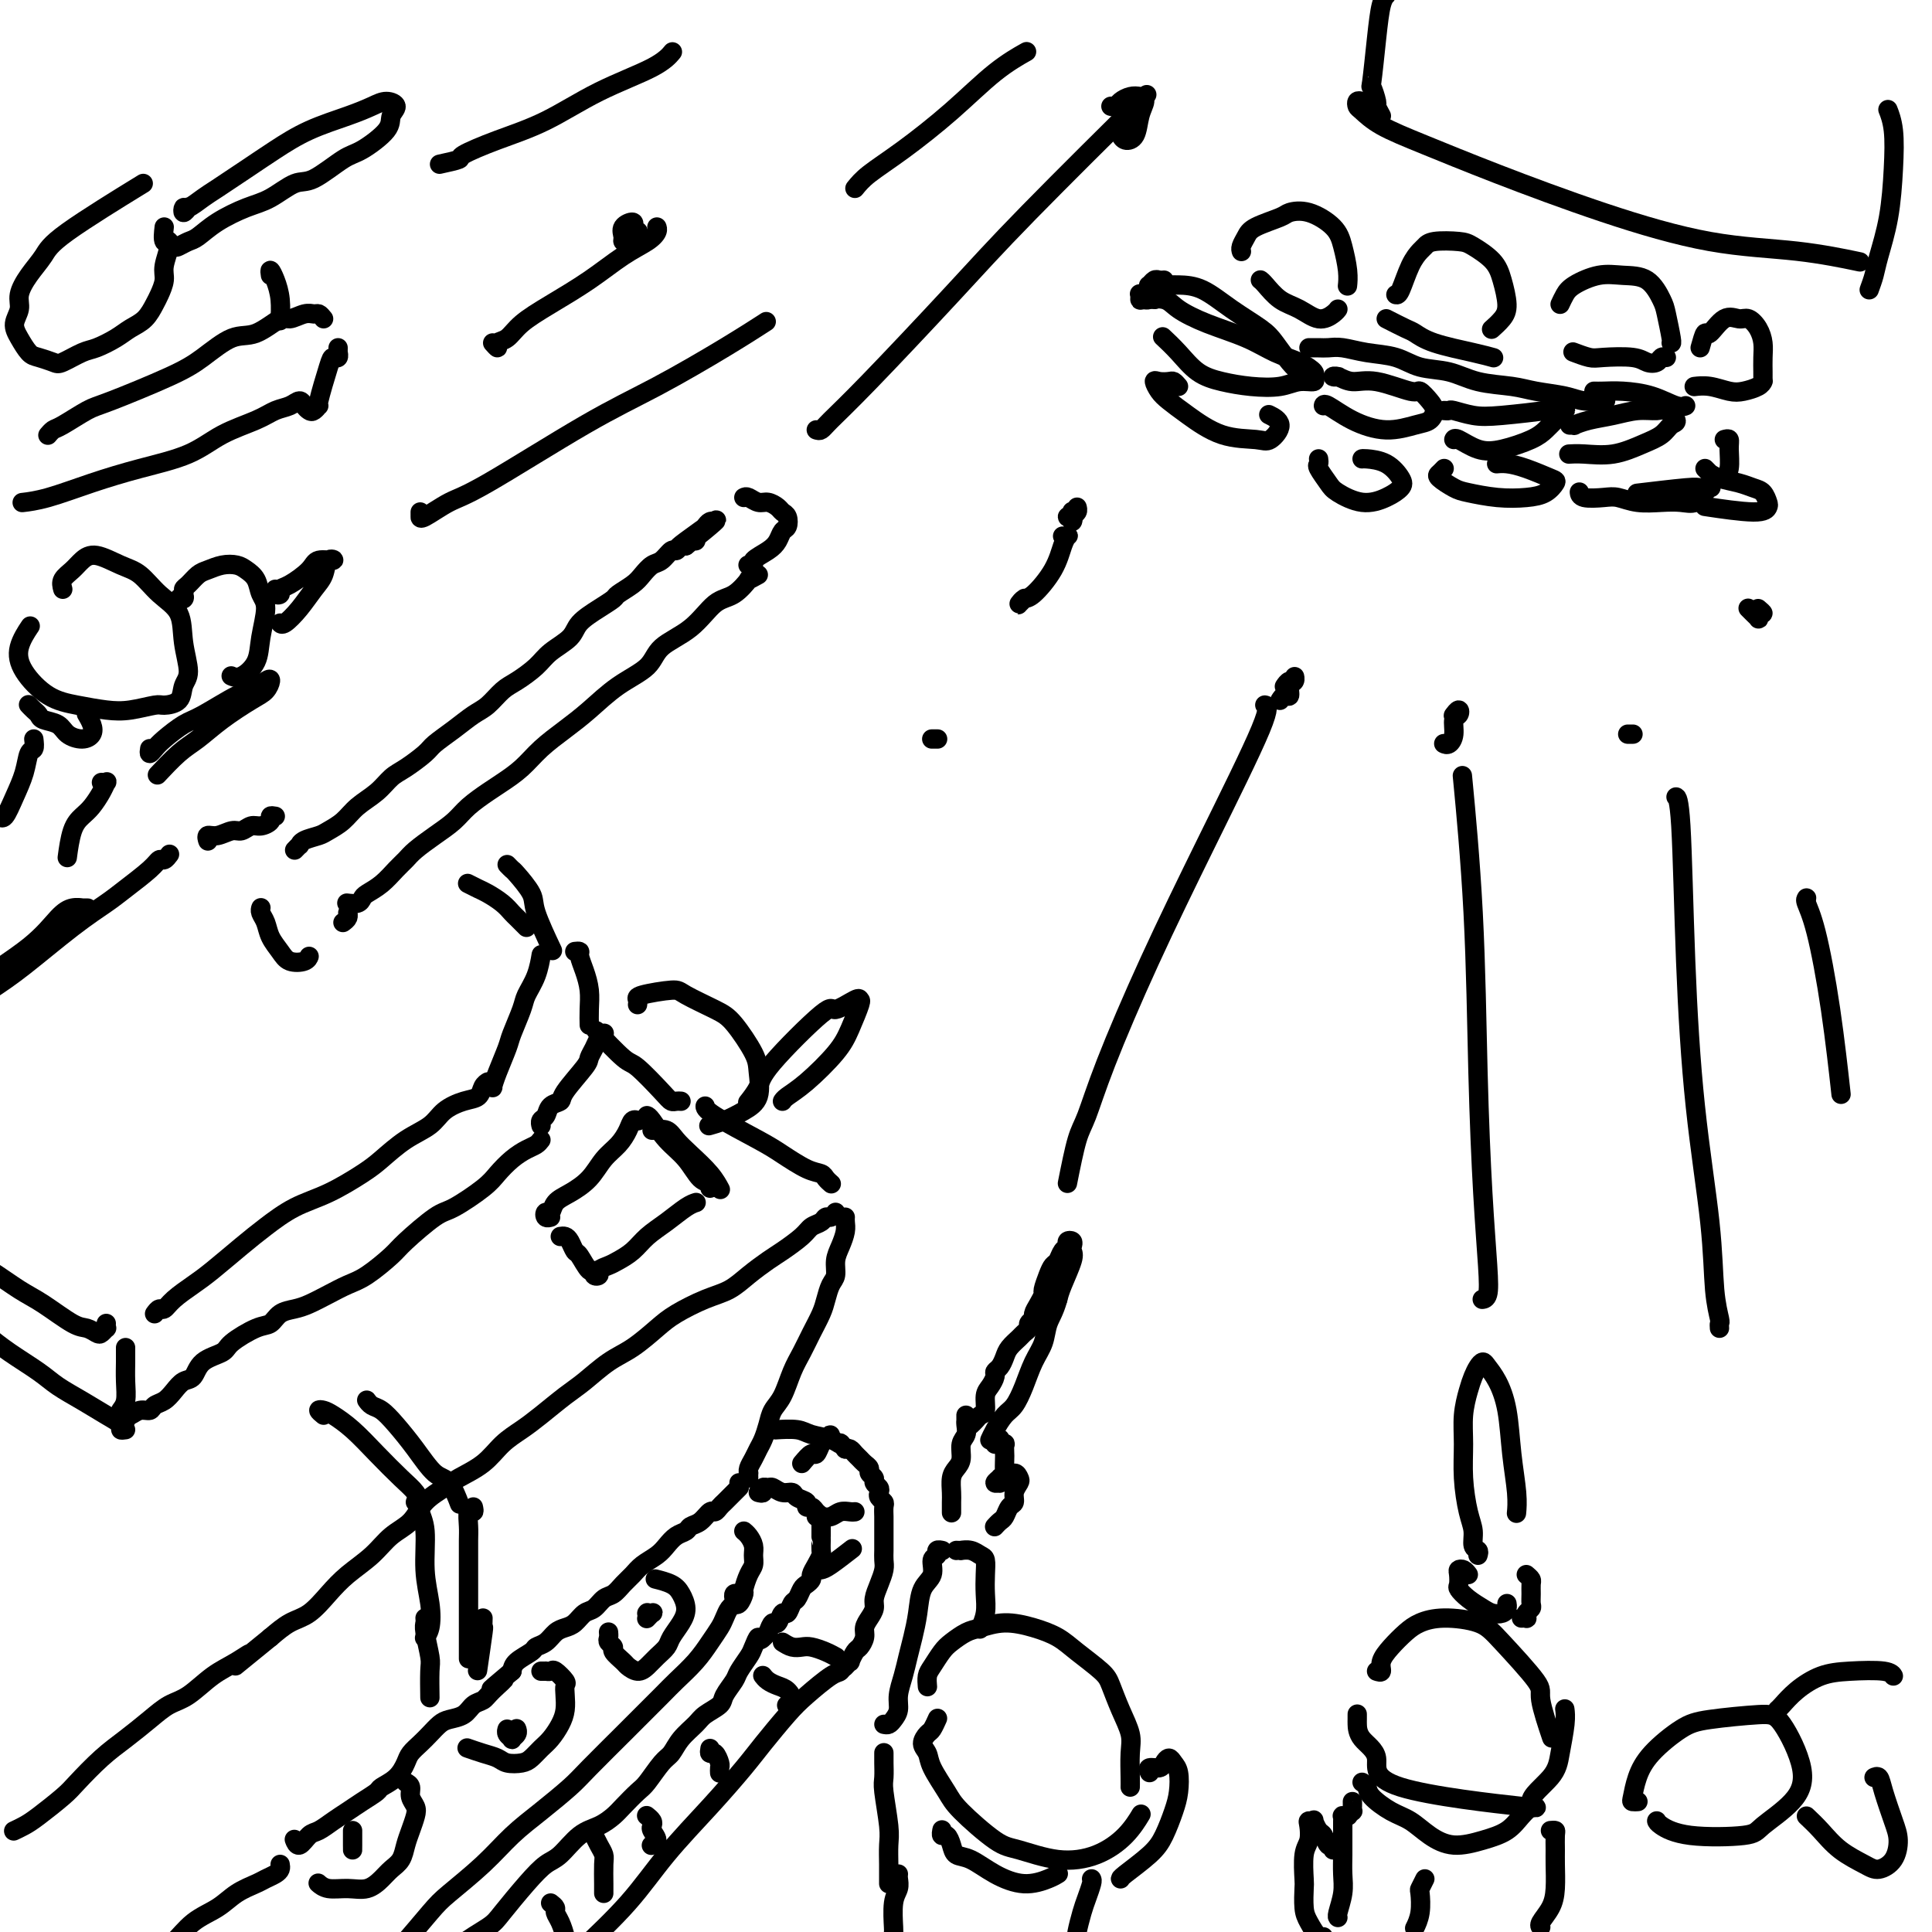 <svg viewBox='0 0 400 400' version='1.1' xmlns='http://www.w3.org/2000/svg' xmlns:xlink='http://www.w3.org/1999/xlink'><g fill='none' stroke='rgb(0,0,0)' stroke-width='4' stroke-linecap='round' stroke-linejoin='round'><path d='M153,307c0.006,0.417 0.012,0.834 0,1c-0.012,0.166 -0.041,0.082 0,0c0.041,-0.082 0.152,-0.163 0,0c-0.152,0.163 -0.565,0.568 -1,1c-0.435,0.432 -0.890,0.891 -1,1c-0.110,0.109 0.126,-0.130 0,0c-0.126,0.130 -0.614,0.630 -1,1c-0.386,0.370 -0.671,0.610 -1,1c-0.329,0.390 -0.703,0.931 -1,1c-0.297,0.069 -0.516,-0.333 -1,0c-0.484,0.333 -1.232,1.402 -2,2c-0.768,0.598 -1.556,0.727 -2,1c-0.444,0.273 -0.545,0.692 -1,1c-0.455,0.308 -1.262,0.505 -2,1c-0.738,0.495 -1.405,1.287 -2,2c-0.595,0.713 -1.118,1.347 -2,2c-0.882,0.653 -2.123,1.326 -3,2c-0.877,0.674 -1.390,1.351 -2,2c-0.610,0.649 -1.318,1.272 -2,2c-0.682,0.728 -1.337,1.561 -2,2c-0.663,0.439 -1.332,0.485 -2,1c-0.668,0.515 -1.334,1.499 -2,2c-0.666,0.501 -1.333,0.519 -2,1c-0.667,0.481 -1.335,1.424 -2,2c-0.665,0.576 -1.328,0.783 -2,1c-0.672,0.217 -1.353,0.442 -2,1c-0.647,0.558 -1.259,1.448 -2,2c-0.741,0.552 -1.611,0.767 -2,1c-0.389,0.233 -0.297,0.486 -1,1c-0.703,0.514 -2.201,1.290 -3,2c-0.799,0.710 -0.900,1.355 -1,2'/><path d='M106,346c-7.628,6.395 -3.198,2.883 -2,2c1.198,-0.883 -0.838,0.863 -2,2c-1.162,1.137 -1.452,1.666 -2,2c-0.548,0.334 -1.354,0.474 -2,1c-0.646,0.526 -1.131,1.439 -2,2c-0.869,0.561 -2.120,0.769 -3,1c-0.880,0.231 -1.387,0.484 -2,1c-0.613,0.516 -1.332,1.297 -2,2c-0.668,0.703 -1.286,1.330 -2,2c-0.714,0.670 -1.523,1.383 -2,2c-0.477,0.617 -0.620,1.138 -1,2c-0.380,0.862 -0.997,2.065 -2,3c-1.003,0.935 -2.393,1.601 -3,2c-0.607,0.399 -0.431,0.531 -1,1c-0.569,0.469 -1.881,1.276 -3,2c-1.119,0.724 -2.044,1.365 -3,2c-0.956,0.635 -1.945,1.263 -3,2c-1.055,0.737 -2.178,1.584 -3,2c-0.822,0.416 -1.344,0.400 -2,1c-0.656,0.600 -1.446,1.815 -2,2c-0.554,0.185 -0.873,-0.662 -1,-1c-0.127,-0.338 -0.064,-0.169 0,0'/><path d='M155,306c-0.006,-0.440 -0.013,-0.881 0,-1c0.013,-0.119 0.045,0.082 0,0c-0.045,-0.082 -0.166,-0.447 0,-1c0.166,-0.553 0.621,-1.292 1,-2c0.379,-0.708 0.682,-1.384 1,-2c0.318,-0.616 0.651,-1.172 1,-2c0.349,-0.828 0.712,-1.929 1,-3c0.288,-1.071 0.500,-2.113 1,-3c0.500,-0.887 1.290,-1.620 2,-3c0.710,-1.380 1.342,-3.408 2,-5c0.658,-1.592 1.342,-2.748 2,-4c0.658,-1.252 1.291,-2.600 2,-4c0.709,-1.400 1.496,-2.853 2,-4c0.504,-1.147 0.726,-1.987 1,-3c0.274,-1.013 0.599,-2.200 1,-3c0.401,-0.800 0.878,-1.212 1,-2c0.122,-0.788 -0.111,-1.952 0,-3c0.111,-1.048 0.566,-1.980 1,-3c0.434,-1.020 0.848,-2.129 1,-3c0.152,-0.871 0.041,-1.504 0,-2c-0.041,-0.496 -0.012,-0.856 0,-1c0.012,-0.144 0.006,-0.072 0,0'/><path d='M173,251c-0.326,0.448 -0.652,0.895 -1,1c-0.348,0.105 -0.719,-0.134 -1,0c-0.281,0.134 -0.472,0.640 -1,1c-0.528,0.360 -1.393,0.574 -2,1c-0.607,0.426 -0.955,1.063 -2,2c-1.045,0.937 -2.787,2.176 -4,3c-1.213,0.824 -1.896,1.235 -3,2c-1.104,0.765 -2.629,1.883 -4,3c-1.371,1.117 -2.589,2.231 -4,3c-1.411,0.769 -3.016,1.191 -5,2c-1.984,0.809 -4.348,2.005 -6,3c-1.652,0.995 -2.593,1.787 -4,3c-1.407,1.213 -3.279,2.845 -5,4c-1.721,1.155 -3.292,1.831 -5,3c-1.708,1.169 -3.552,2.829 -5,4c-1.448,1.171 -2.500,1.853 -4,3c-1.500,1.147 -3.448,2.758 -5,4c-1.552,1.242 -2.707,2.114 -4,3c-1.293,0.886 -2.724,1.786 -4,3c-1.276,1.214 -2.399,2.741 -4,4c-1.601,1.259 -3.681,2.251 -5,3c-1.319,0.749 -1.877,1.256 -3,2c-1.123,0.744 -2.810,1.724 -4,3c-1.190,1.276 -1.882,2.847 -3,4c-1.118,1.153 -2.662,1.888 -4,3c-1.338,1.112 -2.472,2.601 -4,4c-1.528,1.399 -3.451,2.709 -5,4c-1.549,1.291 -2.725,2.562 -4,4c-1.275,1.438 -2.651,3.041 -4,4c-1.349,0.959 -2.671,1.274 -4,2c-1.329,0.726 -2.664,1.863 -4,3'/><path d='M56,339c-11.903,9.696 -6.662,5.437 -5,4c1.662,-1.437 -0.256,-0.051 -2,1c-1.744,1.051 -3.316,1.768 -5,3c-1.684,1.232 -3.481,2.978 -5,4c-1.519,1.022 -2.760,1.320 -4,2c-1.240,0.680 -2.479,1.741 -4,3c-1.521,1.259 -3.324,2.715 -5,4c-1.676,1.285 -3.225,2.400 -5,4c-1.775,1.600 -3.775,3.686 -5,5c-1.225,1.314 -1.673,1.855 -3,3c-1.327,1.145 -3.531,2.895 -5,4c-1.469,1.105 -2.203,1.567 -3,2c-0.797,0.433 -1.656,0.838 -2,1c-0.344,0.162 -0.172,0.081 0,0'/><path d='M157,309c0.448,0.116 0.896,0.231 1,0c0.104,-0.231 -0.137,-0.809 0,-1c0.137,-0.191 0.651,0.004 1,0c0.349,-0.004 0.532,-0.209 1,0c0.468,0.209 1.221,0.830 2,1c0.779,0.170 1.585,-0.113 2,0c0.415,0.113 0.440,0.622 1,1c0.560,0.378 1.656,0.626 2,1c0.344,0.374 -0.066,0.874 0,1c0.066,0.126 0.606,-0.122 1,0c0.394,0.122 0.641,0.615 1,1c0.359,0.385 0.828,0.663 1,1c0.172,0.337 0.046,0.733 0,1c-0.046,0.267 -0.013,0.404 0,1c0.013,0.596 0.004,1.650 0,2c-0.004,0.350 -0.004,-0.006 0,0c0.004,0.006 0.011,0.372 0,1c-0.011,0.628 -0.041,1.516 0,2c0.041,0.484 0.152,0.564 0,1c-0.152,0.436 -0.565,1.229 -1,2c-0.435,0.771 -0.890,1.520 -1,2c-0.110,0.480 0.125,0.690 0,1c-0.125,0.310 -0.611,0.718 -1,1c-0.389,0.282 -0.682,0.438 -1,1c-0.318,0.562 -0.663,1.532 -1,2c-0.337,0.468 -0.668,0.436 -1,1c-0.332,0.564 -0.666,1.726 -1,2c-0.334,0.274 -0.667,-0.339 -1,0c-0.333,0.339 -0.667,1.630 -1,2c-0.333,0.370 -0.667,-0.180 -1,0c-0.333,0.180 -0.667,1.090 -1,2'/><path d='M159,338c-2.102,2.601 -1.857,1.105 -2,1c-0.143,-0.105 -0.672,1.183 -1,2c-0.328,0.817 -0.453,1.163 -1,2c-0.547,0.837 -1.516,2.164 -2,3c-0.484,0.836 -0.485,1.182 -1,2c-0.515,0.818 -1.545,2.109 -2,3c-0.455,0.891 -0.335,1.384 -1,2c-0.665,0.616 -2.117,1.356 -3,2c-0.883,0.644 -1.199,1.191 -2,2c-0.801,0.809 -2.086,1.878 -3,3c-0.914,1.122 -1.456,2.296 -2,3c-0.544,0.704 -1.090,0.937 -2,2c-0.910,1.063 -2.185,2.957 -3,4c-0.815,1.043 -1.168,1.236 -2,2c-0.832,0.764 -2.141,2.099 -3,3c-0.859,0.901 -1.268,1.367 -2,2c-0.732,0.633 -1.786,1.433 -3,2c-1.214,0.567 -2.587,0.901 -4,2c-1.413,1.099 -2.864,2.965 -4,4c-1.136,1.035 -1.955,1.241 -3,2c-1.045,0.759 -2.316,2.072 -4,4c-1.684,1.928 -3.779,4.472 -5,6c-1.221,1.528 -1.566,2.041 -3,3c-1.434,0.959 -3.957,2.366 -6,4c-2.043,1.634 -3.605,3.496 -5,5c-1.395,1.504 -2.621,2.651 -4,4c-1.379,1.349 -2.910,2.902 -4,4c-1.090,1.098 -1.740,1.742 -2,2c-0.260,0.258 -0.130,0.129 0,0'/><path d='M153,330c-0.416,-0.088 -0.833,-0.175 -1,0c-0.167,0.175 -0.086,0.613 0,1c0.086,0.387 0.175,0.725 0,1c-0.175,0.275 -0.615,0.488 -1,1c-0.385,0.512 -0.715,1.324 -1,2c-0.285,0.676 -0.524,1.217 -1,2c-0.476,0.783 -1.189,1.807 -2,3c-0.811,1.193 -1.721,2.556 -3,4c-1.279,1.444 -2.927,2.971 -4,4c-1.073,1.029 -1.572,1.561 -3,3c-1.428,1.439 -3.784,3.784 -5,5c-1.216,1.216 -1.293,1.303 -3,3c-1.707,1.697 -5.044,5.004 -7,7c-1.956,1.996 -2.530,2.681 -4,4c-1.470,1.319 -3.836,3.273 -6,5c-2.164,1.727 -4.126,3.229 -6,5c-1.874,1.771 -3.659,3.813 -6,6c-2.341,2.187 -5.239,4.518 -7,6c-1.761,1.482 -2.384,2.114 -4,4c-1.616,1.886 -4.223,5.028 -6,7c-1.777,1.972 -2.724,2.776 -4,4c-1.276,1.224 -2.882,2.868 -4,4c-1.118,1.132 -1.748,1.752 -2,2c-0.252,0.248 -0.126,0.124 0,0'/><path d='M152,332c-0.081,-0.058 -0.163,-0.116 0,0c0.163,0.116 0.569,0.407 1,0c0.431,-0.407 0.886,-1.513 1,-2c0.114,-0.487 -0.112,-0.357 0,-1c0.112,-0.643 0.563,-2.060 1,-3c0.437,-0.940 0.859,-1.404 1,-2c0.141,-0.596 -0.001,-1.323 0,-2c0.001,-0.677 0.145,-1.305 0,-2c-0.145,-0.695 -0.577,-1.456 -1,-2c-0.423,-0.544 -0.835,-0.870 -1,-1c-0.165,-0.130 -0.082,-0.065 0,0'/><path d='M126,338c-0.009,-0.090 -0.018,-0.180 0,0c0.018,0.180 0.064,0.629 0,1c-0.064,0.371 -0.239,0.662 0,1c0.239,0.338 0.893,0.722 1,1c0.107,0.278 -0.333,0.451 0,1c0.333,0.549 1.440,1.476 2,2c0.560,0.524 0.574,0.646 1,1c0.426,0.354 1.265,0.941 2,1c0.735,0.059 1.366,-0.410 2,-1c0.634,-0.590 1.270,-1.302 2,-2c0.730,-0.698 1.552,-1.384 2,-2c0.448,-0.616 0.522,-1.163 1,-2c0.478,-0.837 1.361,-1.965 2,-3c0.639,-1.035 1.036,-1.976 1,-3c-0.036,-1.024 -0.504,-2.130 -1,-3c-0.496,-0.870 -1.018,-1.503 -2,-2c-0.982,-0.497 -2.423,-0.856 -3,-1c-0.577,-0.144 -0.288,-0.072 0,0'/><path d='M134,334c0.002,0.536 0.004,1.072 0,1c-0.004,-0.072 -0.014,-0.752 0,-1c0.014,-0.248 0.053,-0.063 0,0c-0.053,0.063 -0.196,0.003 0,0c0.196,-0.003 0.733,0.051 1,0c0.267,-0.051 0.264,-0.206 0,0c-0.264,0.206 -0.790,0.773 -1,1c-0.210,0.227 -0.105,0.113 0,0'/><path d='M112,346c0.449,0.004 0.898,0.008 1,0c0.102,-0.008 -0.145,-0.028 0,0c0.145,0.028 0.680,0.104 1,0c0.320,-0.104 0.426,-0.387 1,0c0.574,0.387 1.616,1.443 2,2c0.384,0.557 0.111,0.614 0,1c-0.111,0.386 -0.060,1.100 0,2c0.060,0.900 0.129,1.985 0,3c-0.129,1.015 -0.456,1.960 -1,3c-0.544,1.040 -1.304,2.174 -2,3c-0.696,0.826 -1.326,1.343 -2,2c-0.674,0.657 -1.390,1.455 -2,2c-0.610,0.545 -1.113,0.836 -2,1c-0.887,0.164 -2.158,0.201 -3,0c-0.842,-0.201 -1.257,-0.642 -2,-1c-0.743,-0.358 -1.815,-0.635 -3,-1c-1.185,-0.365 -2.481,-0.819 -3,-1c-0.519,-0.181 -0.259,-0.091 0,0'/><path d='M107,358c-0.033,-0.084 -0.065,-0.169 0,0c0.065,0.169 0.228,0.591 0,1c-0.228,0.409 -0.846,0.803 -1,1c-0.154,0.197 0.155,0.196 0,0c-0.155,-0.196 -0.773,-0.589 -1,-1c-0.227,-0.411 -0.061,-0.841 0,-1c0.061,-0.159 0.017,-0.045 0,0c-0.017,0.045 -0.009,0.023 0,0'/><path d='M84,369c0.451,0.246 0.903,0.492 1,1c0.097,0.508 -0.159,1.280 0,2c0.159,0.720 0.734,1.390 1,2c0.266,0.610 0.223,1.161 0,2c-0.223,0.839 -0.625,1.968 -1,3c-0.375,1.032 -0.721,1.969 -1,3c-0.279,1.031 -0.489,2.157 -1,3c-0.511,0.843 -1.323,1.404 -2,2c-0.677,0.596 -1.218,1.228 -2,2c-0.782,0.772 -1.803,1.685 -3,2c-1.197,0.315 -2.568,0.033 -4,0c-1.432,-0.033 -2.924,0.183 -4,0c-1.076,-0.183 -1.736,-0.767 -2,-1c-0.264,-0.233 -0.132,-0.117 0,0'/><path d='M73,379c0.000,0.343 0.000,0.685 0,1c0.000,0.315 0.000,0.602 0,1c0.000,0.398 0.000,0.905 0,1c-0.000,0.095 -0.000,-0.223 0,0c0.000,0.223 0.000,0.988 0,1c0.000,0.012 -0.000,-0.727 0,-1c0.000,-0.273 0.000,-0.078 0,0c0.000,0.078 0.000,0.039 0,0'/><path d='M175,344c-0.325,0.832 -0.649,1.664 -1,2c-0.351,0.336 -0.727,0.176 -2,1c-1.273,0.824 -3.442,2.631 -5,4c-1.558,1.369 -2.505,2.298 -4,4c-1.495,1.702 -3.539,4.177 -5,6c-1.461,1.823 -2.338,2.996 -4,5c-1.662,2.004 -4.109,4.841 -7,8c-2.891,3.159 -6.225,6.641 -9,10c-2.775,3.359 -4.989,6.596 -8,10c-3.011,3.404 -6.817,6.974 -10,10c-3.183,3.026 -5.741,5.507 -8,8c-2.259,2.493 -4.217,4.998 -5,6c-0.783,1.002 -0.392,0.501 0,0'/><path d='M175,345c-0.120,0.128 -0.240,0.257 0,0c0.240,-0.257 0.839,-0.898 1,-1c0.161,-0.102 -0.115,0.335 0,0c0.115,-0.335 0.622,-1.440 1,-2c0.378,-0.560 0.627,-0.573 1,-1c0.373,-0.427 0.870,-1.268 1,-2c0.130,-0.732 -0.106,-1.353 0,-2c0.106,-0.647 0.554,-1.318 1,-2c0.446,-0.682 0.890,-1.376 1,-2c0.110,-0.624 -0.114,-1.178 0,-2c0.114,-0.822 0.566,-1.911 1,-3c0.434,-1.089 0.848,-2.178 1,-3c0.152,-0.822 0.041,-1.376 0,-2c-0.041,-0.624 -0.011,-1.318 0,-2c0.011,-0.682 0.003,-1.352 0,-2c-0.003,-0.648 0.000,-1.273 0,-2c-0.000,-0.727 -0.004,-1.557 0,-2c0.004,-0.443 0.015,-0.500 0,-1c-0.015,-0.500 -0.055,-1.443 0,-2c0.055,-0.557 0.207,-0.726 0,-1c-0.207,-0.274 -0.772,-0.651 -1,-1c-0.228,-0.349 -0.118,-0.671 0,-1c0.118,-0.329 0.243,-0.666 0,-1c-0.243,-0.334 -0.853,-0.667 -1,-1c-0.147,-0.333 0.168,-0.667 0,-1c-0.168,-0.333 -0.818,-0.666 -1,-1c-0.182,-0.334 0.106,-0.667 0,-1c-0.106,-0.333 -0.606,-0.664 -1,-1c-0.394,-0.336 -0.683,-0.678 -1,-1c-0.317,-0.322 -0.662,-0.625 -1,-1c-0.338,-0.375 -0.668,-0.821 -1,-1c-0.332,-0.179 -0.666,-0.089 -1,0'/><path d='M175,300c-1.399,-1.879 -0.898,-1.078 -1,-1c-0.102,0.078 -0.809,-0.568 -2,-1c-1.191,-0.432 -2.866,-0.652 -4,-1c-1.134,-0.348 -1.729,-0.824 -3,-1c-1.271,-0.176 -3.220,-0.050 -4,0c-0.780,0.050 -0.390,0.025 0,0'/><path d='M166,303c0.757,-0.901 1.514,-1.801 2,-2c0.486,-0.199 0.701,0.304 1,0c0.299,-0.304 0.682,-1.416 1,-2c0.318,-0.584 0.570,-0.641 1,-1c0.430,-0.359 1.039,-1.020 1,-1c-0.039,0.020 -0.725,0.720 -1,1c-0.275,0.280 -0.137,0.140 0,0'/><path d='M169,314c0.243,-0.030 0.485,-0.061 1,0c0.515,0.061 1.301,0.212 2,0c0.699,-0.212 1.311,-0.789 2,-1c0.689,-0.211 1.455,-0.057 2,0c0.545,0.057 0.870,0.016 1,0c0.130,-0.016 0.065,-0.008 0,0'/><path d='M170,325c0.400,-0.089 0.800,-0.178 2,-1c1.200,-0.822 3.200,-2.378 4,-3c0.800,-0.622 0.400,-0.311 0,0'/><path d='M162,340c0.659,0.417 1.319,0.833 2,1c0.681,0.167 1.384,0.083 2,0c0.616,-0.083 1.144,-0.167 2,0c0.856,0.167 2.038,0.583 3,1c0.962,0.417 1.703,0.833 2,1c0.297,0.167 0.148,0.083 0,0'/><path d='M158,347c-0.066,-0.087 -0.132,-0.175 0,0c0.132,0.175 0.462,0.611 1,1c0.538,0.389 1.282,0.731 2,1c0.718,0.269 1.409,0.464 2,1c0.591,0.536 1.082,1.414 1,2c-0.082,0.586 -0.738,0.882 -1,1c-0.262,0.118 -0.131,0.059 0,0'/><path d='M147,362c-0.083,0.477 -0.166,0.955 0,1c0.166,0.045 0.580,-0.342 1,0c0.420,0.342 0.844,1.412 1,2c0.156,0.588 0.042,0.694 0,1c-0.042,0.306 -0.011,0.813 0,1c0.011,0.187 0.003,0.053 0,0c-0.003,-0.053 -0.002,-0.027 0,0'/><path d='M134,376c-0.111,-0.087 -0.221,-0.175 0,0c0.221,0.175 0.774,0.611 1,1c0.226,0.389 0.127,0.731 0,1c-0.127,0.269 -0.281,0.464 0,1c0.281,0.536 0.999,1.414 1,2c0.001,0.586 -0.714,0.882 -1,1c-0.286,0.118 -0.143,0.059 0,0'/><path d='M123,380c-0.083,-0.175 -0.166,-0.349 0,0c0.166,0.349 0.580,1.222 1,2c0.420,0.778 0.844,1.463 1,2c0.156,0.537 0.042,0.928 0,2c-0.042,1.072 -0.011,2.827 0,4c0.011,1.173 0.003,1.764 0,2c-0.003,0.236 -0.002,0.118 0,0'/><path d='M114,394c0.445,0.348 0.890,0.696 1,1c0.110,0.304 -0.114,0.565 0,1c0.114,0.435 0.567,1.044 1,2c0.433,0.956 0.847,2.257 1,3c0.153,0.743 0.044,0.926 0,1c-0.044,0.074 -0.022,0.037 0,0'/><path d='M58,386c0.062,0.335 0.124,0.669 0,1c-0.124,0.331 -0.433,0.658 -1,1c-0.567,0.342 -1.393,0.698 -2,1c-0.607,0.302 -0.995,0.550 -2,1c-1.005,0.450 -2.627,1.101 -4,2c-1.373,0.899 -2.498,2.045 -4,3c-1.502,0.955 -3.382,1.720 -5,3c-1.618,1.280 -2.974,3.075 -4,4c-1.026,0.925 -1.722,0.978 -2,1c-0.278,0.022 -0.139,0.011 0,0'/><path d='M172,245c0.098,0.086 0.196,0.171 0,0c-0.196,-0.171 -0.686,-0.599 -1,-1c-0.314,-0.401 -0.452,-0.776 -1,-1c-0.548,-0.224 -1.506,-0.298 -3,-1c-1.494,-0.702 -3.525,-2.031 -5,-3c-1.475,-0.969 -2.395,-1.579 -5,-3c-2.605,-1.421 -6.894,-3.652 -9,-5c-2.106,-1.348 -2.030,-1.814 -2,-2c0.030,-0.186 0.015,-0.093 0,0'/><path d='M134,231c-0.049,-0.016 -0.099,-0.032 0,0c0.099,0.032 0.346,0.113 1,1c0.654,0.887 1.716,2.581 3,4c1.284,1.419 2.789,2.563 4,4c1.211,1.438 2.129,3.169 3,4c0.871,0.831 1.696,0.762 2,1c0.304,0.238 0.087,0.782 0,1c-0.087,0.218 -0.043,0.109 0,0'/><path d='M135,234c0.472,-0.012 0.943,-0.023 1,0c0.057,0.023 -0.301,0.081 0,0c0.301,-0.081 1.261,-0.302 2,0c0.739,0.302 1.256,1.125 2,2c0.744,0.875 1.715,1.802 3,3c1.285,1.198 2.884,2.669 4,4c1.116,1.331 1.747,2.523 2,3c0.253,0.477 0.126,0.238 0,0'/><path d='M132,232c0.094,0.041 0.188,0.082 0,0c-0.188,-0.082 -0.657,-0.286 -1,0c-0.343,0.286 -0.559,1.064 -1,2c-0.441,0.936 -1.106,2.032 -2,3c-0.894,0.968 -2.018,1.808 -3,3c-0.982,1.192 -1.822,2.735 -3,4c-1.178,1.265 -2.695,2.252 -4,3c-1.305,0.748 -2.399,1.258 -3,2c-0.601,0.742 -0.711,1.715 -1,2c-0.289,0.285 -0.758,-0.120 -1,0c-0.242,0.120 -0.257,0.763 0,1c0.257,0.237 0.788,0.068 1,0c0.212,-0.068 0.106,-0.034 0,0'/><path d='M116,256c0.335,-0.054 0.671,-0.108 1,0c0.329,0.108 0.653,0.378 1,1c0.347,0.622 0.719,1.596 1,2c0.281,0.404 0.472,0.239 1,1c0.528,0.761 1.394,2.450 2,3c0.606,0.550 0.953,-0.038 1,0c0.047,0.038 -0.207,0.701 0,1c0.207,0.299 0.874,0.233 1,0c0.126,-0.233 -0.287,-0.632 0,-1c0.287,-0.368 1.276,-0.706 2,-1c0.724,-0.294 1.184,-0.544 2,-1c0.816,-0.456 1.988,-1.117 3,-2c1.012,-0.883 1.865,-1.988 3,-3c1.135,-1.012 2.552,-1.931 4,-3c1.448,-1.069 2.928,-2.288 4,-3c1.072,-0.712 1.735,-0.918 2,-1c0.265,-0.082 0.133,-0.041 0,0'/><path d='M67,293c-0.499,-0.408 -0.999,-0.817 -1,-1c-0.001,-0.183 0.495,-0.142 1,0c0.505,0.142 1.017,0.383 2,1c0.983,0.617 2.435,1.609 4,3c1.565,1.391 3.243,3.182 5,5c1.757,1.818 3.595,3.662 5,5c1.405,1.338 2.378,2.168 3,3c0.622,0.832 0.892,1.666 1,2c0.108,0.334 0.054,0.167 0,0'/><path d='M86,311c0.455,-0.158 0.910,-0.315 1,0c0.090,0.315 -0.185,1.103 0,2c0.185,0.897 0.831,1.904 1,4c0.169,2.096 -0.137,5.280 0,8c0.137,2.720 0.717,4.977 1,7c0.283,2.023 0.268,3.814 0,5c-0.268,1.186 -0.791,1.767 -1,2c-0.209,0.233 -0.105,0.116 0,0'/><path d='M76,290c-0.070,-0.099 -0.140,-0.198 0,0c0.140,0.198 0.491,0.694 1,1c0.509,0.306 1.175,0.421 2,1c0.825,0.579 1.808,1.620 3,3c1.192,1.380 2.593,3.098 4,5c1.407,1.902 2.822,3.988 4,5c1.178,1.012 2.120,0.952 3,2c0.880,1.048 1.698,3.205 2,4c0.302,0.795 0.086,0.227 0,0c-0.086,-0.227 -0.043,-0.114 0,0'/><path d='M98,312c0.113,0.498 0.226,0.996 0,1c-0.226,0.004 -0.793,-0.487 -1,0c-0.207,0.487 -0.056,1.950 0,3c0.056,1.050 0.015,1.686 0,3c-0.015,1.314 -0.004,3.305 0,5c0.004,1.695 0.001,3.092 0,5c-0.001,1.908 -0.000,4.326 0,6c0.000,1.674 0.000,2.605 0,4c-0.000,1.395 -0.000,3.256 0,4c0.000,0.744 0.000,0.372 0,0'/><path d='M88,335c0.030,0.334 0.061,0.669 0,1c-0.061,0.331 -0.212,0.659 0,2c0.212,1.341 0.789,3.693 1,5c0.211,1.307 0.057,1.567 0,3c-0.057,1.433 -0.015,4.040 0,5c0.015,0.960 0.004,0.274 0,0c-0.004,-0.274 -0.002,-0.137 0,0'/><path d='M100,335c-0.030,0.940 -0.060,1.881 0,2c0.060,0.119 0.208,-0.583 0,1c-0.208,1.583 -0.774,5.452 -1,7c-0.226,1.548 -0.113,0.774 0,0'/><path d='M32,272c0.343,-0.463 0.687,-0.926 1,-1c0.313,-0.074 0.596,0.241 1,0c0.404,-0.241 0.928,-1.039 2,-2c1.072,-0.961 2.693,-2.085 4,-3c1.307,-0.915 2.300,-1.622 4,-3c1.700,-1.378 4.107,-3.426 6,-5c1.893,-1.574 3.271,-2.675 5,-4c1.729,-1.325 3.808,-2.876 6,-4c2.192,-1.124 4.495,-1.823 7,-3c2.505,-1.177 5.211,-2.833 7,-4c1.789,-1.167 2.660,-1.847 4,-3c1.340,-1.153 3.151,-2.780 5,-4c1.849,-1.220 3.738,-2.032 5,-3c1.262,-0.968 1.897,-2.091 3,-3c1.103,-0.909 2.674,-1.603 4,-2c1.326,-0.397 2.407,-0.498 3,-1c0.593,-0.502 0.698,-1.404 1,-2c0.302,-0.596 0.801,-0.884 1,-1c0.199,-0.116 0.100,-0.058 0,0'/><path d='M101,225c0.438,-0.054 0.876,-0.109 1,0c0.124,0.109 -0.065,0.380 0,0c0.065,-0.380 0.384,-1.413 1,-3c0.616,-1.587 1.531,-3.729 2,-5c0.469,-1.271 0.494,-1.672 1,-3c0.506,-1.328 1.495,-3.581 2,-5c0.505,-1.419 0.528,-2.002 1,-3c0.472,-0.998 1.395,-2.412 2,-4c0.605,-1.588 0.894,-3.351 1,-4c0.106,-0.649 0.030,-0.186 0,0c-0.030,0.186 -0.015,0.093 0,0'/><path d='M119,197c0.445,-0.048 0.890,-0.095 1,0c0.110,0.095 -0.114,0.334 0,1c0.114,0.666 0.566,1.759 1,3c0.434,1.241 0.848,2.632 1,4c0.152,1.368 0.041,2.715 0,4c-0.041,1.285 -0.012,2.510 0,3c0.012,0.490 0.006,0.245 0,0'/><path d='M125,214c0.091,-0.067 0.182,-0.134 0,0c-0.182,0.134 -0.638,0.470 -1,1c-0.362,0.530 -0.631,1.256 -1,2c-0.369,0.744 -0.838,1.508 -1,2c-0.162,0.492 -0.018,0.713 -1,2c-0.982,1.287 -3.090,3.640 -4,5c-0.910,1.360 -0.622,1.727 -1,2c-0.378,0.273 -1.422,0.451 -2,1c-0.578,0.549 -0.691,1.467 -1,2c-0.309,0.533 -0.815,0.679 -1,1c-0.185,0.321 -0.050,0.817 0,1c0.050,0.183 0.014,0.052 0,0c-0.014,-0.052 -0.007,-0.026 0,0'/><path d='M112,236c-0.266,0.350 -0.532,0.700 -1,1c-0.468,0.300 -1.136,0.550 -2,1c-0.864,0.450 -1.922,1.101 -3,2c-1.078,0.899 -2.176,2.048 -3,3c-0.824,0.952 -1.373,1.709 -3,3c-1.627,1.291 -4.332,3.116 -6,4c-1.668,0.884 -2.297,0.828 -4,2c-1.703,1.172 -4.478,3.574 -6,5c-1.522,1.426 -1.790,1.877 -3,3c-1.210,1.123 -3.363,2.917 -5,4c-1.637,1.083 -2.760,1.455 -4,2c-1.240,0.545 -2.597,1.264 -4,2c-1.403,0.736 -2.852,1.491 -4,2c-1.148,0.509 -1.996,0.773 -3,1c-1.004,0.227 -2.164,0.417 -3,1c-0.836,0.583 -1.348,1.558 -2,2c-0.652,0.442 -1.445,0.350 -3,1c-1.555,0.650 -3.873,2.043 -5,3c-1.127,0.957 -1.065,1.477 -2,2c-0.935,0.523 -2.869,1.047 -4,2c-1.131,0.953 -1.459,2.335 -2,3c-0.541,0.665 -1.296,0.613 -2,1c-0.704,0.387 -1.357,1.213 -2,2c-0.643,0.787 -1.275,1.535 -2,2c-0.725,0.465 -1.543,0.646 -2,1c-0.457,0.354 -0.553,0.879 -1,1c-0.447,0.121 -1.243,-0.164 -2,0c-0.757,0.164 -1.473,0.775 -2,1c-0.527,0.225 -0.865,0.064 -1,0c-0.135,-0.064 -0.068,-0.032 0,0'/><path d='M26,293c0.105,0.515 0.210,1.030 0,1c-0.210,-0.030 -0.736,-0.606 -1,-1c-0.264,-0.394 -0.267,-0.606 0,-1c0.267,-0.394 0.804,-0.971 1,-2c0.196,-1.029 0.053,-2.511 0,-4c-0.053,-1.489 -0.014,-2.987 0,-4c0.014,-1.013 0.004,-1.542 0,-2c-0.004,-0.458 -0.001,-0.845 0,-1c0.001,-0.155 0.001,-0.077 0,0'/><path d='M22,274c-0.026,0.451 -0.051,0.902 0,1c0.051,0.098 0.179,-0.156 0,0c-0.179,0.156 -0.666,0.722 -1,1c-0.334,0.278 -0.516,0.266 -1,0c-0.484,-0.266 -1.269,-0.788 -2,-1c-0.731,-0.212 -1.407,-0.113 -3,-1c-1.593,-0.887 -4.101,-2.759 -6,-4c-1.899,-1.241 -3.188,-1.849 -5,-3c-1.812,-1.151 -4.145,-2.845 -6,-4c-1.855,-1.155 -3.230,-1.773 -4,-2c-0.770,-0.227 -0.934,-0.065 -1,0c-0.066,0.065 -0.033,0.032 0,0'/><path d='M26,296c-0.482,0.072 -0.965,0.143 -1,0c-0.035,-0.143 0.377,-0.502 0,-1c-0.377,-0.498 -1.541,-1.137 -3,-2c-1.459,-0.863 -3.211,-1.952 -5,-3c-1.789,-1.048 -3.615,-2.057 -5,-3c-1.385,-0.943 -2.330,-1.820 -4,-3c-1.670,-1.180 -4.065,-2.664 -6,-4c-1.935,-1.336 -3.410,-2.525 -4,-3c-0.590,-0.475 -0.295,-0.238 0,0'/><path d='M54,188c-0.007,0.019 -0.014,0.038 0,0c0.014,-0.038 0.048,-0.134 0,0c-0.048,0.134 -0.180,0.498 0,1c0.180,0.502 0.671,1.141 1,2c0.329,0.859 0.494,1.939 1,3c0.506,1.061 1.351,2.102 2,3c0.649,0.898 1.102,1.653 2,2c0.898,0.347 2.242,0.286 3,0c0.758,-0.286 0.931,-0.796 1,-1c0.069,-0.204 0.035,-0.102 0,0'/><path d='M71,191c0.422,-0.311 0.844,-0.622 1,-1c0.156,-0.378 0.044,-0.822 0,-1c-0.044,-0.178 -0.022,-0.089 0,0'/><path d='M61,176c0.432,-0.446 0.863,-0.892 1,-1c0.137,-0.108 -0.021,0.124 0,0c0.021,-0.124 0.220,-0.602 1,-1c0.780,-0.398 2.141,-0.714 3,-1c0.859,-0.286 1.216,-0.542 2,-1c0.784,-0.458 1.993,-1.119 3,-2c1.007,-0.881 1.811,-1.983 3,-3c1.189,-1.017 2.764,-1.948 4,-3c1.236,-1.052 2.133,-2.224 3,-3c0.867,-0.776 1.705,-1.157 3,-2c1.295,-0.843 3.046,-2.150 4,-3c0.954,-0.850 1.112,-1.243 2,-2c0.888,-0.757 2.505,-1.879 4,-3c1.495,-1.121 2.869,-2.243 4,-3c1.131,-0.757 2.020,-1.150 3,-2c0.980,-0.850 2.052,-2.156 3,-3c0.948,-0.844 1.771,-1.226 3,-2c1.229,-0.774 2.863,-1.940 4,-3c1.137,-1.060 1.776,-2.014 3,-3c1.224,-0.986 3.033,-2.004 4,-3c0.967,-0.996 1.092,-1.972 2,-3c0.908,-1.028 2.599,-2.109 4,-3c1.401,-0.891 2.511,-1.591 3,-2c0.489,-0.409 0.357,-0.528 1,-1c0.643,-0.472 2.060,-1.297 3,-2c0.940,-0.703 1.404,-1.284 2,-2c0.596,-0.716 1.326,-1.569 2,-2c0.674,-0.431 1.294,-0.442 2,-1c0.706,-0.558 1.499,-1.665 2,-2c0.501,-0.335 0.712,0.102 1,0c0.288,-0.102 0.654,-0.743 1,-1c0.346,-0.257 0.673,-0.128 1,0'/><path d='M142,113c12.487,-9.969 3.205,-3.392 0,-1c-3.205,2.392 -0.334,0.600 1,0c1.334,-0.600 1.131,-0.007 1,0c-0.131,0.007 -0.189,-0.573 0,-1c0.189,-0.427 0.625,-0.703 1,-1c0.375,-0.297 0.688,-0.616 1,-1c0.312,-0.384 0.622,-0.834 1,-1c0.378,-0.166 0.822,-0.047 1,0c0.178,0.047 0.089,0.024 0,0'/><path d='M154,103c0.242,-0.119 0.484,-0.239 1,0c0.516,0.239 1.305,0.836 2,1c0.695,0.164 1.297,-0.107 2,0c0.703,0.107 1.506,0.591 2,1c0.494,0.409 0.680,0.742 1,1c0.320,0.258 0.775,0.439 1,1c0.225,0.561 0.220,1.502 0,2c-0.220,0.498 -0.657,0.554 -1,1c-0.343,0.446 -0.593,1.282 -1,2c-0.407,0.718 -0.971,1.317 -2,2c-1.029,0.683 -2.523,1.451 -3,2c-0.477,0.549 0.064,0.879 0,1c-0.064,0.121 -0.733,0.035 -1,0c-0.267,-0.035 -0.134,-0.017 0,0'/><path d='M157,119c-0.911,0.506 -1.823,1.013 -2,1c-0.177,-0.013 0.380,-0.545 0,0c-0.380,0.545 -1.698,2.169 -3,3c-1.302,0.831 -2.587,0.871 -4,2c-1.413,1.129 -2.954,3.348 -5,5c-2.046,1.652 -4.598,2.738 -6,4c-1.402,1.262 -1.656,2.700 -3,4c-1.344,1.300 -3.780,2.462 -6,4c-2.220,1.538 -4.226,3.452 -6,5c-1.774,1.548 -3.317,2.732 -5,4c-1.683,1.268 -3.508,2.622 -5,4c-1.492,1.378 -2.653,2.781 -4,4c-1.347,1.219 -2.880,2.255 -4,3c-1.120,0.745 -1.826,1.200 -3,2c-1.174,0.800 -2.814,1.944 -4,3c-1.186,1.056 -1.917,2.025 -3,3c-1.083,0.975 -2.519,1.955 -4,3c-1.481,1.045 -3.006,2.153 -4,3c-0.994,0.847 -1.457,1.431 -2,2c-0.543,0.569 -1.167,1.123 -2,2c-0.833,0.877 -1.877,2.077 -3,3c-1.123,0.923 -2.325,1.568 -3,2c-0.675,0.432 -0.822,0.652 -1,1c-0.178,0.348 -0.388,0.825 -1,1c-0.612,0.175 -1.626,0.047 -2,0c-0.374,-0.047 -0.107,-0.013 0,0c0.107,0.013 0.053,0.007 0,0'/><path d='M109,192c-0.329,-0.327 -0.658,-0.655 -1,-1c-0.342,-0.345 -0.696,-0.708 -1,-1c-0.304,-0.292 -0.558,-0.513 -1,-1c-0.442,-0.487 -1.071,-1.241 -2,-2c-0.929,-0.759 -2.156,-1.523 -3,-2c-0.844,-0.477 -1.304,-0.667 -2,-1c-0.696,-0.333 -1.627,-0.809 -2,-1c-0.373,-0.191 -0.186,-0.095 0,0'/><path d='M105,179c0.399,0.413 0.797,0.826 1,1c0.203,0.174 0.209,0.107 1,1c0.791,0.893 2.367,2.744 3,4c0.633,1.256 0.324,1.915 1,4c0.676,2.085 2.336,5.596 3,7c0.664,1.404 0.332,0.702 0,0'/><path d='M57,169c-0.471,-0.081 -0.941,-0.161 -1,0c-0.059,0.161 0.295,0.564 0,1c-0.295,0.436 -1.237,0.906 -2,1c-0.763,0.094 -1.347,-0.186 -2,0c-0.653,0.186 -1.376,0.838 -2,1c-0.624,0.162 -1.148,-0.167 -2,0c-0.852,0.167 -2.033,0.828 -3,1c-0.967,0.172 -1.722,-0.146 -2,0c-0.278,0.146 -0.079,0.756 0,1c0.079,0.244 0.040,0.122 0,0'/><path d='M35,177c0.090,-0.122 0.180,-0.244 0,0c-0.180,0.244 -0.629,0.854 -1,1c-0.371,0.146 -0.663,-0.173 -1,0c-0.337,0.173 -0.717,0.839 -2,2c-1.283,1.161 -3.467,2.816 -5,4c-1.533,1.184 -2.415,1.898 -4,3c-1.585,1.102 -3.872,2.594 -7,5c-3.128,2.406 -7.096,5.727 -10,8c-2.904,2.273 -4.743,3.496 -7,5c-2.257,1.504 -4.930,3.287 -6,4c-1.070,0.713 -0.535,0.357 0,0'/><path d='M141,228c-0.333,-0.022 -0.666,-0.043 -1,0c-0.334,0.043 -0.668,0.151 -1,0c-0.332,-0.151 -0.661,-0.560 -2,-2c-1.339,-1.440 -3.689,-3.912 -5,-5c-1.311,-1.088 -1.584,-0.793 -3,-2c-1.416,-1.207 -3.976,-3.916 -5,-5c-1.024,-1.084 -0.512,-0.542 0,0'/><path d='M194,356c0.093,-0.209 0.186,-0.418 0,0c-0.186,0.418 -0.651,1.464 -1,2c-0.349,0.536 -0.581,0.563 -1,1c-0.419,0.437 -1.025,1.286 -1,2c0.025,0.714 0.681,1.295 1,2c0.319,0.705 0.301,1.536 1,3c0.699,1.464 2.116,3.563 3,5c0.884,1.437 1.235,2.212 3,4c1.765,1.788 4.944,4.587 7,6c2.056,1.413 2.989,1.439 5,2c2.011,0.561 5.100,1.656 8,2c2.900,0.344 5.612,-0.062 8,-1c2.388,-0.938 4.450,-2.406 6,-4c1.550,-1.594 2.586,-3.312 3,-4c0.414,-0.688 0.207,-0.344 0,0'/><path d='M192,349c0.017,0.187 0.034,0.374 0,0c-0.034,-0.374 -0.119,-1.308 0,-2c0.119,-0.692 0.442,-1.141 1,-2c0.558,-0.859 1.351,-2.130 2,-3c0.649,-0.870 1.155,-1.341 2,-2c0.845,-0.659 2.028,-1.506 3,-2c0.972,-0.494 1.731,-0.636 3,-1c1.269,-0.364 3.047,-0.950 5,-1c1.953,-0.050 4.081,0.435 6,1c1.919,0.565 3.630,1.210 5,2c1.370,0.790 2.399,1.727 4,3c1.601,1.273 3.774,2.884 5,4c1.226,1.116 1.505,1.738 2,3c0.495,1.262 1.204,3.165 2,5c0.796,1.835 1.677,3.602 2,5c0.323,1.398 0.086,2.426 0,4c-0.086,1.574 -0.023,3.693 0,5c0.023,1.307 0.007,1.802 0,2c-0.007,0.198 -0.003,0.099 0,0'/><path d='M195,379c0.023,-0.125 0.046,-0.251 0,0c-0.046,0.251 -0.163,0.878 0,1c0.163,0.122 0.604,-0.259 1,0c0.396,0.259 0.747,1.160 1,2c0.253,0.840 0.406,1.620 1,2c0.594,0.380 1.627,0.361 3,1c1.373,0.639 3.086,1.936 5,3c1.914,1.064 4.028,1.893 6,2c1.972,0.107 3.800,-0.510 5,-1c1.200,-0.490 1.771,-0.854 2,-1c0.229,-0.146 0.114,-0.073 0,0'/><path d='M183,357c0.341,0.070 0.683,0.140 1,0c0.317,-0.140 0.610,-0.491 1,-1c0.390,-0.509 0.878,-1.177 1,-2c0.122,-0.823 -0.122,-1.800 0,-3c0.122,-1.200 0.609,-2.621 1,-4c0.391,-1.379 0.687,-2.714 1,-4c0.313,-1.286 0.643,-2.523 1,-4c0.357,-1.477 0.741,-3.193 1,-5c0.259,-1.807 0.394,-3.703 1,-5c0.606,-1.297 1.683,-1.994 2,-3c0.317,-1.006 -0.125,-2.322 0,-3c0.125,-0.678 0.818,-0.718 1,-1c0.182,-0.282 -0.147,-0.808 0,-1c0.147,-0.192 0.770,-0.052 1,0c0.230,0.052 0.066,0.015 0,0c-0.066,-0.015 -0.033,-0.007 0,0'/><path d='M198,321c0.469,-0.007 0.938,-0.014 1,0c0.062,0.014 -0.285,0.050 0,0c0.285,-0.050 1.200,-0.188 2,0c0.800,0.188 1.483,0.700 2,1c0.517,0.300 0.867,0.389 1,1c0.133,0.611 0.049,1.744 0,3c-0.049,1.256 -0.065,2.636 0,4c0.065,1.364 0.210,2.713 0,4c-0.210,1.287 -0.774,2.510 -1,3c-0.226,0.490 -0.113,0.245 0,0'/><path d='M197,313c0.002,0.187 0.003,0.373 0,0c-0.003,-0.373 -0.011,-1.306 0,-2c0.011,-0.694 0.040,-1.148 0,-2c-0.040,-0.852 -0.151,-2.101 0,-3c0.151,-0.899 0.562,-1.449 1,-2c0.438,-0.551 0.902,-1.104 1,-2c0.098,-0.896 -0.170,-2.134 0,-3c0.170,-0.866 0.778,-1.360 1,-2c0.222,-0.640 0.060,-1.426 0,-2c-0.060,-0.574 -0.016,-0.937 0,-1c0.016,-0.063 0.004,0.175 0,0c-0.004,-0.175 -0.001,-0.764 0,-1c0.001,-0.236 0.001,-0.118 0,0'/><path d='M201,295c0.341,-0.319 0.683,-0.637 1,-1c0.317,-0.363 0.611,-0.769 1,-1c0.389,-0.231 0.874,-0.286 1,-1c0.126,-0.714 -0.107,-2.088 0,-3c0.107,-0.912 0.554,-1.361 1,-2c0.446,-0.639 0.892,-1.469 1,-2c0.108,-0.531 -0.122,-0.762 0,-1c0.122,-0.238 0.596,-0.484 1,-1c0.404,-0.516 0.739,-1.304 1,-2c0.261,-0.696 0.447,-1.300 1,-2c0.553,-0.700 1.473,-1.497 2,-2c0.527,-0.503 0.662,-0.711 1,-1c0.338,-0.289 0.878,-0.657 1,-1c0.122,-0.343 -0.173,-0.659 0,-1c0.173,-0.341 0.816,-0.705 1,-1c0.184,-0.295 -0.091,-0.519 0,-1c0.091,-0.481 0.549,-1.218 1,-2c0.451,-0.782 0.894,-1.609 1,-2c0.106,-0.391 -0.127,-0.346 0,-1c0.127,-0.654 0.612,-2.006 1,-3c0.388,-0.994 0.677,-1.629 1,-2c0.323,-0.371 0.679,-0.478 1,-1c0.321,-0.522 0.608,-1.457 1,-2c0.392,-0.543 0.889,-0.692 1,-1c0.111,-0.308 -0.165,-0.773 0,-1c0.165,-0.227 0.770,-0.216 1,0c0.230,0.216 0.087,0.638 0,1c-0.087,0.362 -0.116,0.664 0,1c0.116,0.336 0.377,0.706 0,2c-0.377,1.294 -1.394,3.513 -2,5c-0.606,1.487 -0.803,2.244 -1,3'/><path d='M219,269c-0.727,2.639 -1.546,3.736 -2,5c-0.454,1.264 -0.544,2.694 -1,4c-0.456,1.306 -1.277,2.489 -2,4c-0.723,1.511 -1.346,3.351 -2,5c-0.654,1.649 -1.338,3.108 -2,4c-0.662,0.892 -1.301,1.219 -2,2c-0.699,0.781 -1.457,2.018 -2,3c-0.543,0.982 -0.869,1.709 -1,2c-0.131,0.291 -0.065,0.145 0,0'/><path d='M206,299c0.453,-0.388 0.906,-0.776 1,-1c0.094,-0.224 -0.171,-0.283 0,0c0.171,0.283 0.778,0.910 1,1c0.222,0.090 0.061,-0.355 0,0c-0.061,0.355 -0.020,1.511 0,2c0.020,0.489 0.021,0.313 0,1c-0.021,0.687 -0.063,2.238 0,3c0.063,0.762 0.231,0.736 0,1c-0.231,0.264 -0.861,0.816 -1,1c-0.139,0.184 0.214,-0.002 0,0c-0.214,0.002 -0.993,0.192 -1,0c-0.007,-0.192 0.758,-0.766 1,-1c0.242,-0.234 -0.039,-0.127 0,0c0.039,0.127 0.399,0.274 1,0c0.601,-0.274 1.444,-0.970 2,-1c0.556,-0.030 0.826,0.607 1,1c0.174,0.393 0.254,0.543 0,1c-0.254,0.457 -0.841,1.221 -1,2c-0.159,0.779 0.111,1.571 0,2c-0.111,0.429 -0.604,0.493 -1,1c-0.396,0.507 -0.694,1.456 -1,2c-0.306,0.544 -0.618,0.682 -1,1c-0.382,0.318 -0.834,0.816 -1,1c-0.166,0.184 -0.048,0.052 0,0c0.048,-0.052 0.024,-0.026 0,0'/><path d='M183,363c-0.001,-0.104 -0.001,-0.209 0,0c0.001,0.209 0.004,0.731 0,1c-0.004,0.269 -0.015,0.287 0,1c0.015,0.713 0.057,2.123 0,3c-0.057,0.877 -0.211,1.222 0,3c0.211,1.778 0.789,4.988 1,7c0.211,2.012 0.057,2.826 0,4c-0.057,1.174 -0.015,2.706 0,4c0.015,1.294 0.004,2.348 0,3c-0.004,0.652 -0.001,0.900 0,1c0.001,0.100 0.001,0.050 0,0'/><path d='M186,388c-0.030,0.249 -0.061,0.497 0,1c0.061,0.503 0.212,1.259 0,2c-0.212,0.741 -0.789,1.467 -1,3c-0.211,1.533 -0.057,3.874 0,5c0.057,1.126 0.016,1.036 0,1c-0.016,-0.036 -0.008,-0.018 0,0'/><path d='M226,389c0.091,0.144 0.182,0.287 0,1c-0.182,0.713 -0.637,1.995 -1,3c-0.363,1.005 -0.633,1.733 -1,3c-0.367,1.267 -0.829,3.072 -1,4c-0.171,0.928 -0.049,0.979 0,1c0.049,0.021 0.024,0.010 0,0'/><path d='M238,367c-0.203,-0.443 -0.405,-0.887 0,-1c0.405,-0.113 1.419,0.103 2,0c0.581,-0.103 0.731,-0.527 1,-1c0.269,-0.473 0.658,-0.995 1,-1c0.342,-0.005 0.636,0.508 1,1c0.364,0.492 0.799,0.962 1,2c0.201,1.038 0.169,2.642 0,4c-0.169,1.358 -0.476,2.469 -1,4c-0.524,1.531 -1.265,3.482 -2,5c-0.735,1.518 -1.465,2.603 -3,4c-1.535,1.397 -3.875,3.107 -5,4c-1.125,0.893 -1.036,0.969 -1,1c0.036,0.031 0.018,0.015 0,0'/><path d='M18,188c0.125,0.002 0.250,0.004 0,0c-0.250,-0.004 -0.875,-0.013 -1,0c-0.125,0.013 0.250,0.048 0,0c-0.250,-0.048 -1.124,-0.180 -2,0c-0.876,0.180 -1.752,0.672 -3,2c-1.248,1.328 -2.868,3.491 -6,6c-3.132,2.509 -7.778,5.363 -11,8c-3.222,2.637 -5.021,5.056 -7,7c-1.979,1.944 -4.137,3.413 -5,4c-0.863,0.587 -0.432,0.294 0,0'/><path d='M281,355c-0.001,-0.101 -0.001,-0.203 0,0c0.001,0.203 0.005,0.710 0,1c-0.005,0.290 -0.017,0.362 0,1c0.017,0.638 0.063,1.842 1,3c0.937,1.158 2.766,2.271 3,4c0.234,1.729 -1.125,4.075 5,6c6.125,1.925 19.736,3.428 25,4c5.264,0.572 2.181,0.212 2,-1c-0.181,-1.212 2.540,-3.278 4,-5c1.460,-1.722 1.659,-3.101 2,-5c0.341,-1.899 0.822,-4.319 1,-6c0.178,-1.681 0.051,-2.623 0,-3c-0.051,-0.377 -0.025,-0.188 0,0'/><path d='M285,346c0.464,0.156 0.927,0.312 1,0c0.073,-0.312 -0.245,-1.093 0,-2c0.245,-0.907 1.052,-1.940 2,-3c0.948,-1.060 2.038,-2.147 3,-3c0.962,-0.853 1.797,-1.472 3,-2c1.203,-0.528 2.776,-0.964 5,-1c2.224,-0.036 5.101,0.328 7,1c1.899,0.672 2.821,1.652 5,4c2.179,2.348 5.615,6.062 7,8c1.385,1.938 0.719,2.099 1,4c0.281,1.901 1.509,5.543 2,7c0.491,1.457 0.246,0.728 0,0'/><path d='M282,369c0.405,0.276 0.810,0.552 1,1c0.190,0.448 0.166,1.067 1,2c0.834,0.933 2.525,2.181 4,3c1.475,0.819 2.733,1.209 4,2c1.267,0.791 2.541,1.982 4,3c1.459,1.018 3.102,1.863 5,2c1.898,0.137 4.050,-0.433 6,-1c1.950,-0.567 3.698,-1.131 5,-2c1.302,-0.869 2.158,-2.042 3,-3c0.842,-0.958 1.669,-1.702 2,-2c0.331,-0.298 0.165,-0.149 0,0'/><path d='M306,322c0.119,-0.380 0.238,-0.760 0,-1c-0.238,-0.240 -0.834,-0.341 -1,-1c-0.166,-0.659 0.098,-1.876 0,-3c-0.098,-1.124 -0.559,-2.156 -1,-4c-0.441,-1.844 -0.861,-4.500 -1,-7c-0.139,-2.500 0.004,-4.844 0,-7c-0.004,-2.156 -0.156,-4.123 0,-6c0.156,-1.877 0.618,-3.664 1,-5c0.382,-1.336 0.682,-2.221 1,-3c0.318,-0.779 0.652,-1.451 1,-2c0.348,-0.549 0.709,-0.975 1,-1c0.291,-0.025 0.513,0.352 1,1c0.487,0.648 1.241,1.568 2,3c0.759,1.432 1.524,3.375 2,6c0.476,2.625 0.664,5.930 1,9c0.336,3.070 0.821,5.903 1,8c0.179,2.097 0.051,3.456 0,4c-0.051,0.544 -0.026,0.272 0,0'/><path d='M304,326c-0.310,-0.407 -0.620,-0.815 -1,-1c-0.380,-0.185 -0.829,-0.149 -1,0c-0.171,0.149 -0.064,0.411 0,1c0.064,0.589 0.086,1.506 0,2c-0.086,0.494 -0.279,0.564 0,1c0.279,0.436 1.031,1.238 2,2c0.969,0.762 2.154,1.482 3,2c0.846,0.518 1.351,0.832 2,1c0.649,0.168 1.442,0.189 2,0c0.558,-0.189 0.881,-0.589 1,-1c0.119,-0.411 0.034,-0.832 0,-1c-0.034,-0.168 -0.017,-0.084 0,0'/><path d='M316,326c0.423,0.356 0.846,0.711 1,1c0.154,0.289 0.037,0.511 0,1c-0.037,0.489 0.004,1.245 0,2c-0.004,0.755 -0.053,1.509 0,2c0.053,0.491 0.207,0.720 0,1c-0.207,0.280 -0.774,0.611 -1,1c-0.226,0.389 -0.112,0.836 0,1c0.112,0.164 0.223,0.044 0,0c-0.223,-0.044 -0.778,-0.013 -1,0c-0.222,0.013 -0.111,0.006 0,0'/><path d='M280,373c0.008,0.301 0.016,0.603 0,1c-0.016,0.397 -0.056,0.891 0,1c0.056,0.109 0.207,-0.167 0,0c-0.207,0.167 -0.774,0.776 -1,1c-0.226,0.224 -0.113,0.063 0,0c0.113,-0.063 0.226,-0.027 0,0c-0.226,0.027 -0.793,0.046 -1,0c-0.207,-0.046 -0.056,-0.157 0,0c0.056,0.157 0.015,0.581 0,1c-0.015,0.419 -0.004,0.834 0,1c0.004,0.166 0.002,0.083 0,0'/><path d='M278,378c-0.000,-0.214 -0.000,-0.427 0,0c0.000,0.427 0.001,1.495 0,2c-0.001,0.505 -0.004,0.447 0,1c0.004,0.553 0.015,1.717 0,3c-0.015,1.283 -0.057,2.683 0,4c0.057,1.317 0.211,2.549 0,4c-0.211,1.451 -0.788,3.121 -1,4c-0.212,0.879 -0.061,0.965 0,1c0.061,0.035 0.030,0.017 0,0'/><path d='M276,383c0.089,-0.480 0.177,-0.959 0,-1c-0.177,-0.041 -0.621,0.357 -1,0c-0.379,-0.357 -0.694,-1.469 -1,-2c-0.306,-0.531 -0.604,-0.481 -1,-1c-0.396,-0.519 -0.890,-1.608 -1,-2c-0.110,-0.392 0.163,-0.088 0,0c-0.163,0.088 -0.762,-0.039 -1,0c-0.238,0.039 -0.116,0.245 0,1c0.116,0.755 0.227,2.057 0,3c-0.227,0.943 -0.791,1.525 -1,3c-0.209,1.475 -0.064,3.842 0,5c0.064,1.158 0.045,1.105 0,2c-0.045,0.895 -0.117,2.737 0,4c0.117,1.263 0.423,1.947 1,3c0.577,1.053 1.425,2.476 2,3c0.575,0.524 0.879,0.150 1,0c0.121,-0.150 0.061,-0.075 0,0'/><path d='M295,389c-0.415,0.829 -0.829,1.659 -1,2c-0.171,0.341 -0.097,0.195 0,1c0.097,0.805 0.219,2.563 0,4c-0.219,1.437 -0.777,2.553 -1,3c-0.223,0.447 -0.112,0.223 0,0'/><path d='M321,379c0.423,-0.038 0.846,-0.075 1,0c0.154,0.075 0.040,0.263 0,1c-0.040,0.737 -0.004,2.022 0,3c0.004,0.978 -0.023,1.649 0,3c0.023,1.351 0.097,3.381 0,5c-0.097,1.619 -0.366,2.826 -1,4c-0.634,1.174 -1.632,2.316 -2,3c-0.368,0.684 -0.105,0.910 0,1c0.105,0.090 0.053,0.045 0,0'/><path d='M307,269c-0.107,0.014 -0.214,0.028 0,0c0.214,-0.028 0.749,-0.098 1,-1c0.251,-0.902 0.217,-2.638 0,-6c-0.217,-3.362 -0.619,-8.351 -1,-15c-0.381,-6.649 -0.741,-14.957 -1,-25c-0.259,-10.043 -0.416,-21.819 -1,-33c-0.584,-11.181 -1.595,-21.766 -2,-26c-0.405,-4.234 -0.202,-2.117 0,0'/><path d='M221,245c0.687,-3.442 1.374,-6.885 2,-9c0.626,-2.115 1.192,-2.903 2,-5c0.808,-2.097 1.859,-5.504 4,-11c2.141,-5.496 5.372,-13.080 9,-21c3.628,-7.920 7.653,-16.174 12,-25c4.347,-8.826 9.017,-18.222 11,-23c1.983,-4.778 1.281,-4.936 1,-5c-0.281,-0.064 -0.140,-0.032 0,0'/><path d='M339,373c0.109,-0.006 0.217,-0.012 0,0c-0.217,0.012 -0.761,0.042 -1,0c-0.239,-0.042 -0.173,-0.158 0,-1c0.173,-0.842 0.455,-2.412 1,-4c0.545,-1.588 1.355,-3.196 3,-5c1.645,-1.804 4.127,-3.804 6,-5c1.873,-1.196 3.137,-1.588 6,-2c2.863,-0.412 7.324,-0.843 10,-1c2.676,-0.157 3.567,-0.039 5,2c1.433,2.039 3.410,5.998 4,9c0.590,3.002 -0.206,5.047 -2,7c-1.794,1.953 -4.586,3.816 -6,5c-1.414,1.184 -1.451,1.690 -4,2c-2.549,0.310 -7.611,0.423 -11,0c-3.389,-0.423 -5.105,-1.383 -6,-2c-0.895,-0.617 -0.970,-0.891 -1,-1c-0.030,-0.109 -0.015,-0.055 0,0'/><path d='M374,376c0.948,0.895 1.896,1.791 3,3c1.104,1.209 2.363,2.732 4,4c1.637,1.268 3.652,2.281 5,3c1.348,0.719 2.029,1.143 3,1c0.971,-0.143 2.233,-0.855 3,-2c0.767,-1.145 1.039,-2.724 1,-4c-0.039,-1.276 -0.389,-2.251 -1,-4c-0.611,-1.749 -1.483,-4.273 -2,-6c-0.517,-1.727 -0.678,-2.657 -1,-3c-0.322,-0.343 -0.806,-0.098 -1,0c-0.194,0.098 -0.097,0.049 0,0'/><path d='M368,354c0.200,-0.166 0.400,-0.333 1,-1c0.600,-0.667 1.600,-1.835 3,-3c1.400,-1.165 3.198,-2.326 5,-3c1.802,-0.674 3.607,-0.861 6,-1c2.393,-0.139 5.375,-0.230 7,0c1.625,0.230 1.893,0.780 2,1c0.107,0.220 0.054,0.110 0,0'/><path d='M356,275c-0.028,-0.417 -0.055,-0.833 0,-1c0.055,-0.167 0.194,-0.084 0,-1c-0.194,-0.916 -0.720,-2.830 -1,-6c-0.280,-3.170 -0.313,-7.595 -1,-14c-0.687,-6.405 -2.027,-14.788 -3,-24c-0.973,-9.212 -1.581,-19.253 -2,-30c-0.419,-10.747 -0.651,-22.201 -1,-28c-0.349,-5.799 -0.814,-5.943 -1,-6c-0.186,-0.057 -0.093,-0.029 0,0'/><path d='M374,187c-0.011,-0.415 -0.022,-0.831 0,-1c0.022,-0.169 0.076,-0.092 0,0c-0.076,0.092 -0.283,0.199 0,1c0.283,0.801 1.055,2.297 2,6c0.945,3.703 2.062,9.612 3,16c0.938,6.388 1.697,13.254 2,16c0.303,2.746 0.152,1.373 0,0'/><path d='M169,89c0.323,0.106 0.646,0.211 1,0c0.354,-0.211 0.740,-0.740 2,-2c1.260,-1.260 3.396,-3.252 8,-8c4.604,-4.748 11.677,-12.252 17,-18c5.323,-5.748 8.895,-9.740 16,-17c7.105,-7.260 17.744,-17.789 22,-22c4.256,-4.211 2.128,-2.106 0,0'/><path d='M230,22c0.357,0.084 0.713,0.168 1,0c0.287,-0.168 0.504,-0.587 1,-1c0.496,-0.413 1.269,-0.818 2,-1c0.731,-0.182 1.419,-0.139 2,0c0.581,0.139 1.056,0.373 1,1c-0.056,0.627 -0.643,1.645 -1,3c-0.357,1.355 -0.484,3.045 -1,4c-0.516,0.955 -1.420,1.173 -2,1c-0.580,-0.173 -0.836,-0.737 -1,-1c-0.164,-0.263 -0.236,-0.225 0,-1c0.236,-0.775 0.782,-2.364 1,-3c0.218,-0.636 0.109,-0.318 0,0'/><path d='M239,62c0.091,0.008 0.182,0.015 0,0c-0.182,-0.015 -0.637,-0.053 -1,0c-0.363,0.053 -0.633,0.197 -1,0c-0.367,-0.197 -0.831,-0.734 -1,-1c-0.169,-0.266 -0.042,-0.262 0,0c0.042,0.262 -0.001,0.783 0,1c0.001,0.217 0.046,0.130 1,0c0.954,-0.130 2.816,-0.302 4,0c1.184,0.302 1.688,1.078 3,2c1.312,0.922 3.431,1.991 6,3c2.569,1.009 5.588,1.958 8,3c2.412,1.042 4.218,2.178 6,3c1.782,0.822 3.541,1.330 5,2c1.459,0.670 2.619,1.504 3,2c0.381,0.496 -0.017,0.655 0,1c0.017,0.345 0.449,0.874 0,1c-0.449,0.126 -1.778,-0.153 -3,0c-1.222,0.153 -2.336,0.736 -4,1c-1.664,0.264 -3.879,0.207 -6,0c-2.121,-0.207 -4.148,-0.564 -6,-1c-1.852,-0.436 -3.527,-0.952 -5,-2c-1.473,-1.048 -2.743,-2.628 -4,-4c-1.257,-1.372 -2.502,-2.535 -3,-3c-0.498,-0.465 -0.249,-0.233 0,0'/><path d='M244,80c-0.361,-0.419 -0.721,-0.838 -1,-1c-0.279,-0.162 -0.476,-0.066 -1,0c-0.524,0.066 -1.374,0.102 -2,0c-0.626,-0.102 -1.027,-0.343 -1,0c0.027,0.343 0.483,1.268 1,2c0.517,0.732 1.096,1.270 2,2c0.904,0.730 2.132,1.650 4,3c1.868,1.350 4.374,3.128 7,4c2.626,0.872 5.372,0.836 7,1c1.628,0.164 2.137,0.529 3,0c0.863,-0.529 2.078,-1.950 2,-3c-0.078,-1.050 -1.451,-1.729 -2,-2c-0.549,-0.271 -0.275,-0.136 0,0'/><path d='M277,78c0.126,-0.009 0.252,-0.019 0,0c-0.252,0.019 -0.884,0.066 -1,0c-0.116,-0.066 0.282,-0.243 1,0c0.718,0.243 1.754,0.908 3,1c1.246,0.092 2.702,-0.390 5,0c2.298,0.390 5.437,1.653 7,2c1.563,0.347 1.550,-0.220 2,0c0.450,0.220 1.361,1.227 2,2c0.639,0.773 1.005,1.313 1,2c-0.005,0.687 -0.379,1.521 -1,2c-0.621,0.479 -1.487,0.601 -3,1c-1.513,0.399 -3.673,1.074 -6,1c-2.327,-0.074 -4.819,-0.896 -7,-2c-2.181,-1.104 -4.049,-2.490 -5,-3c-0.951,-0.510 -0.986,-0.146 -1,0c-0.014,0.146 -0.007,0.073 0,0'/><path d='M273,95c0.053,0.389 0.106,0.778 0,1c-0.106,0.222 -0.370,0.278 0,1c0.370,0.722 1.374,2.110 2,3c0.626,0.890 0.874,1.281 2,2c1.126,0.719 3.131,1.766 5,2c1.869,0.234 3.601,-0.344 5,-1c1.399,-0.656 2.466,-1.391 3,-2c0.534,-0.609 0.535,-1.091 0,-2c-0.535,-0.909 -1.607,-2.244 -3,-3c-1.393,-0.756 -3.106,-0.934 -4,-1c-0.894,-0.066 -0.970,-0.019 -1,0c-0.030,0.019 -0.015,0.009 0,0'/><path d='M299,85c0.402,0.028 0.804,0.056 1,0c0.196,-0.056 0.186,-0.197 1,0c0.814,0.197 2.452,0.733 4,1c1.548,0.267 3.005,0.266 6,0c2.995,-0.266 7.529,-0.797 9,-1c1.471,-0.203 -0.119,-0.076 0,0c0.119,0.076 1.949,0.103 3,0c1.051,-0.103 1.325,-0.336 1,0c-0.325,0.336 -1.247,1.241 -2,2c-0.753,0.759 -1.336,1.373 -2,2c-0.664,0.627 -1.407,1.268 -3,2c-1.593,0.732 -4.035,1.555 -6,2c-1.965,0.445 -3.455,0.511 -5,0c-1.545,-0.511 -3.147,-1.599 -4,-2c-0.853,-0.401 -0.958,-0.115 -1,0c-0.042,0.115 -0.021,0.057 0,0'/><path d='M299,97c-0.346,0.364 -0.692,0.728 -1,1c-0.308,0.272 -0.579,0.452 0,1c0.579,0.548 2.007,1.466 3,2c0.993,0.534 1.552,0.686 3,1c1.448,0.314 3.786,0.790 6,1c2.214,0.210 4.305,0.155 6,0c1.695,-0.155 2.995,-0.409 4,-1c1.005,-0.591 1.716,-1.517 2,-2c0.284,-0.483 0.142,-0.522 -1,-1c-1.142,-0.478 -3.286,-1.396 -5,-2c-1.714,-0.604 -3.000,-0.893 -4,-1c-1.000,-0.107 -1.714,-0.030 -2,0c-0.286,0.030 -0.143,0.015 0,0'/><path d='M326,88c-0.552,0.007 -1.104,0.013 -1,0c0.104,-0.013 0.862,-0.046 1,0c0.138,0.046 -0.346,0.170 0,0c0.346,-0.170 1.520,-0.636 3,-1c1.480,-0.364 3.266,-0.626 5,-1c1.734,-0.374 3.415,-0.858 5,-1c1.585,-0.142 3.075,0.059 4,0c0.925,-0.059 1.285,-0.378 2,0c0.715,0.378 1.786,1.454 2,2c0.214,0.546 -0.428,0.563 -1,1c-0.572,0.437 -1.075,1.294 -2,2c-0.925,0.706 -2.273,1.261 -4,2c-1.727,0.739 -3.834,1.662 -6,2c-2.166,0.338 -4.391,0.091 -6,0c-1.609,-0.091 -2.603,-0.026 -3,0c-0.397,0.026 -0.199,0.013 0,0'/><path d='M327,102c-0.010,-0.111 -0.020,-0.222 0,0c0.020,0.222 0.070,0.778 1,1c0.930,0.222 2.741,0.112 4,0c1.259,-0.112 1.965,-0.224 3,0c1.035,0.224 2.399,0.786 4,1c1.601,0.214 3.437,0.082 5,0c1.563,-0.082 2.851,-0.113 4,0c1.149,0.113 2.157,0.370 3,0c0.843,-0.370 1.520,-1.368 2,-2c0.480,-0.632 0.765,-0.898 1,-1c0.235,-0.102 0.422,-0.041 0,0c-0.422,0.041 -1.453,0.063 -2,0c-0.547,-0.063 -0.609,-0.209 -3,0c-2.391,0.209 -7.112,0.774 -9,1c-1.888,0.226 -0.944,0.113 0,0'/><path d='M353,97c0.456,0.447 0.913,0.893 1,1c0.087,0.107 -0.194,-0.127 0,0c0.194,0.127 0.865,0.615 2,1c1.135,0.385 2.736,0.666 4,1c1.264,0.334 2.193,0.721 3,1c0.807,0.279 1.493,0.449 2,1c0.507,0.551 0.835,1.482 1,2c0.165,0.518 0.168,0.623 0,1c-0.168,0.377 -0.507,1.024 -3,1c-2.493,-0.024 -7.141,-0.721 -9,-1c-1.859,-0.279 -0.930,-0.139 0,0'/><path d='M241,58c-0.337,0.030 -0.674,0.061 -1,0c-0.326,-0.061 -0.640,-0.213 -1,0c-0.360,0.213 -0.765,0.790 -1,1c-0.235,0.210 -0.298,0.054 0,0c0.298,-0.054 0.958,-0.005 2,0c1.042,0.005 2.466,-0.033 4,0c1.534,0.033 3.177,0.137 5,1c1.823,0.863 3.827,2.484 6,4c2.173,1.516 4.516,2.928 6,4c1.484,1.072 2.109,1.803 3,3c0.891,1.197 2.048,2.861 3,4c0.952,1.139 1.701,1.754 2,2c0.299,0.246 0.150,0.123 0,0'/><path d='M271,72c0.680,-0.007 1.360,-0.014 2,0c0.640,0.014 1.239,0.049 2,0c0.761,-0.049 1.682,-0.183 3,0c1.318,0.183 3.031,0.683 5,1c1.969,0.317 4.193,0.452 6,1c1.807,0.548 3.198,1.509 5,2c1.802,0.491 4.015,0.513 6,1c1.985,0.487 3.740,1.441 6,2c2.260,0.559 5.023,0.724 7,1c1.977,0.276 3.168,0.662 5,1c1.832,0.338 4.306,0.627 6,1c1.694,0.373 2.610,0.831 4,1c1.390,0.169 3.254,0.048 4,0c0.746,-0.048 0.373,-0.024 0,0'/><path d='M330,81c0.538,0.014 1.076,0.028 2,0c0.924,-0.028 2.234,-0.099 4,0c1.766,0.099 3.989,0.367 6,1c2.011,0.633 3.811,1.632 5,2c1.189,0.368 1.768,0.105 2,0c0.232,-0.105 0.116,-0.053 0,0'/><path d='M357,91c0.431,-0.121 0.861,-0.242 1,0c0.139,0.242 -0.014,0.848 0,2c0.014,1.152 0.196,2.848 0,4c-0.196,1.152 -0.770,1.758 -1,2c-0.230,0.242 -0.115,0.121 0,0'/><path d='M257,52c0.024,0.065 0.048,0.130 0,0c-0.048,-0.130 -0.170,-0.455 0,-1c0.170,-0.545 0.630,-1.311 1,-2c0.370,-0.689 0.648,-1.301 2,-2c1.352,-0.699 3.776,-1.487 5,-2c1.224,-0.513 1.246,-0.752 2,-1c0.754,-0.248 2.241,-0.504 4,0c1.759,0.504 3.792,1.768 5,3c1.208,1.232 1.592,2.433 2,4c0.408,1.567 0.841,3.499 1,5c0.159,1.501 0.046,2.572 0,3c-0.046,0.428 -0.023,0.214 0,0'/><path d='M261,58c-0.048,-0.034 -0.095,-0.067 0,0c0.095,0.067 0.333,0.236 1,1c0.667,0.764 1.762,2.124 3,3c1.238,0.876 2.619,1.268 4,2c1.381,0.732 2.762,1.804 4,2c1.238,0.196 2.333,-0.486 3,-1c0.667,-0.514 0.905,-0.861 1,-1c0.095,-0.139 0.048,-0.069 0,0'/><path d='M289,61c0.250,0.059 0.501,0.117 1,-1c0.499,-1.117 1.247,-3.410 2,-5c0.753,-1.590 1.512,-2.477 2,-3c0.488,-0.523 0.704,-0.682 1,-1c0.296,-0.318 0.670,-0.796 2,-1c1.330,-0.204 3.614,-0.133 5,0c1.386,0.133 1.872,0.328 3,1c1.128,0.672 2.897,1.819 4,3c1.103,1.181 1.539,2.394 2,4c0.461,1.606 0.948,3.606 1,5c0.052,1.394 -0.332,2.183 -1,3c-0.668,0.817 -1.619,1.662 -2,2c-0.381,0.338 -0.190,0.169 0,0'/><path d='M287,66c1.529,0.779 3.058,1.557 4,2c0.942,0.443 1.297,0.550 2,1c0.703,0.450 1.756,1.244 4,2c2.244,0.756 5.681,1.473 8,2c2.319,0.527 3.520,0.865 4,1c0.480,0.135 0.240,0.068 0,0'/><path d='M323,63c0.316,-0.679 0.633,-1.359 1,-2c0.367,-0.641 0.785,-1.244 2,-2c1.215,-0.756 3.228,-1.664 5,-2c1.772,-0.336 3.302,-0.100 5,0c1.698,0.100 3.565,0.065 5,1c1.435,0.935 2.437,2.839 3,4c0.563,1.161 0.687,1.579 1,3c0.313,1.421 0.815,3.844 1,5c0.185,1.156 0.053,1.045 0,1c-0.053,-0.045 -0.026,-0.022 0,0'/><path d='M345,74c-0.357,-0.105 -0.715,-0.211 -1,0c-0.285,0.211 -0.498,0.737 -1,1c-0.502,0.263 -1.294,0.263 -2,0c-0.706,-0.263 -1.324,-0.789 -3,-1c-1.676,-0.211 -4.408,-0.108 -6,0c-1.592,0.108 -2.044,0.221 -3,0c-0.956,-0.221 -2.416,-0.778 -3,-1c-0.584,-0.222 -0.292,-0.111 0,0'/><path d='M352,72c0.379,-1.360 0.759,-2.720 1,-3c0.241,-0.280 0.344,0.518 1,0c0.656,-0.518 1.864,-2.354 3,-3c1.136,-0.646 2.199,-0.102 3,0c0.801,0.102 1.339,-0.239 2,0c0.661,0.239 1.445,1.059 2,2c0.555,0.941 0.881,2.004 1,3c0.119,0.996 0.032,1.927 0,3c-0.032,1.073 -0.009,2.289 0,3c0.009,0.711 0.002,0.917 0,1c-0.002,0.083 -0.001,0.041 0,0'/><path d='M365,79c0.040,-0.085 0.079,-0.170 0,0c-0.079,0.170 -0.277,0.596 -1,1c-0.723,0.404 -1.970,0.788 -3,1c-1.030,0.212 -1.843,0.253 -3,0c-1.157,-0.253 -2.658,-0.799 -4,-1c-1.342,-0.201 -2.526,-0.057 -3,0c-0.474,0.057 -0.237,0.029 0,0'/><path d='M282,21c-0.411,-0.101 -0.823,-0.202 -1,0c-0.177,0.202 -0.121,0.707 0,1c0.121,0.293 0.306,0.372 1,1c0.694,0.628 1.895,1.804 4,3c2.105,1.196 5.113,2.413 9,4c3.887,1.587 8.655,3.543 15,6c6.345,2.457 14.269,5.415 22,8c7.731,2.585 15.268,4.796 22,6c6.732,1.204 12.659,1.401 18,2c5.341,0.599 10.098,1.600 12,2c1.902,0.400 0.951,0.200 0,0'/><path d='M286,24c-0.451,-0.831 -0.902,-1.662 -1,-2c-0.098,-0.338 0.159,-0.184 0,-1c-0.159,-0.816 -0.732,-2.600 -1,-3c-0.268,-0.400 -0.229,0.586 0,-1c0.229,-1.586 0.649,-5.745 1,-9c0.351,-3.255 0.633,-5.607 1,-7c0.367,-1.393 0.819,-1.827 1,-2c0.181,-0.173 0.090,-0.087 0,0'/><path d='M387,60c0.363,-0.992 0.725,-1.983 1,-3c0.275,-1.017 0.462,-2.059 1,-4c0.538,-1.941 1.426,-4.780 2,-8c0.574,-3.220 0.834,-6.822 1,-10c0.166,-3.178 0.237,-5.933 0,-8c-0.237,-2.067 -0.782,-3.448 -1,-4c-0.218,-0.552 -0.109,-0.276 0,0'/><path d='M13,122c-0.181,-0.668 -0.362,-1.335 0,-2c0.362,-0.665 1.268,-1.326 2,-2c0.732,-0.674 1.289,-1.359 2,-2c0.711,-0.641 1.574,-1.237 3,-1c1.426,0.237 3.414,1.306 5,2c1.586,0.694 2.769,1.011 4,2c1.231,0.989 2.508,2.648 4,4c1.492,1.352 3.197,2.397 4,4c0.803,1.603 0.702,3.764 1,6c0.298,2.236 0.994,4.546 1,6c0.006,1.454 -0.679,2.054 -1,3c-0.321,0.946 -0.278,2.240 -1,3c-0.722,0.760 -2.207,0.985 -3,1c-0.793,0.015 -0.892,-0.182 -2,0c-1.108,0.182 -3.225,0.741 -5,1c-1.775,0.259 -3.210,0.216 -5,0c-1.790,-0.216 -3.936,-0.605 -6,-1c-2.064,-0.395 -4.045,-0.796 -6,-2c-1.955,-1.204 -3.885,-3.209 -5,-5c-1.115,-1.791 -1.416,-3.367 -1,-5c0.416,-1.633 1.547,-3.324 2,-4c0.453,-0.676 0.226,-0.338 0,0'/><path d='M6,146c-0.085,-0.090 -0.171,-0.180 0,0c0.171,0.180 0.597,0.629 1,1c0.403,0.371 0.783,0.664 1,1c0.217,0.336 0.272,0.715 1,1c0.728,0.285 2.129,0.477 3,1c0.871,0.523 1.210,1.376 2,2c0.790,0.624 2.029,1.018 3,1c0.971,-0.018 1.673,-0.448 2,-1c0.327,-0.552 0.280,-1.226 0,-2c-0.280,-0.774 -0.794,-1.650 -1,-2c-0.206,-0.350 -0.103,-0.175 0,0'/><path d='M39,43c0.111,-0.147 0.221,-0.295 0,0c-0.221,0.295 -0.775,1.031 -1,1c-0.225,-0.031 -0.123,-0.829 0,-1c0.123,-0.171 0.267,0.286 1,0c0.733,-0.286 2.054,-1.315 3,-2c0.946,-0.685 1.515,-1.027 3,-2c1.485,-0.973 3.885,-2.579 6,-4c2.115,-1.421 3.945,-2.658 6,-4c2.055,-1.342 4.335,-2.788 7,-4c2.665,-1.212 5.715,-2.190 8,-3c2.285,-0.810 3.804,-1.453 5,-2c1.196,-0.547 2.070,-0.998 3,-1c0.930,-0.002 1.918,0.444 2,1c0.082,0.556 -0.740,1.221 -1,2c-0.260,0.779 0.042,1.670 -1,3c-1.042,1.330 -3.429,3.098 -5,4c-1.571,0.902 -2.326,0.937 -4,2c-1.674,1.063 -4.268,3.155 -6,4c-1.732,0.845 -2.603,0.443 -4,1c-1.397,0.557 -3.318,2.071 -5,3c-1.682,0.929 -3.123,1.272 -5,2c-1.877,0.728 -4.190,1.842 -6,3c-1.810,1.158 -3.116,2.359 -4,3c-0.884,0.641 -1.347,0.721 -2,1c-0.653,0.279 -1.494,0.755 -2,1c-0.506,0.245 -0.675,0.258 -1,0c-0.325,-0.258 -0.807,-0.788 -1,-1c-0.193,-0.212 -0.096,-0.106 0,0'/><path d='M34,47c-0.145,1.257 -0.291,2.515 0,3c0.291,0.485 1.018,0.198 1,1c-0.018,0.802 -0.780,2.694 -1,4c-0.220,1.306 0.104,2.027 0,3c-0.104,0.973 -0.634,2.200 -1,3c-0.366,0.800 -0.566,1.174 -1,2c-0.434,0.826 -1.101,2.104 -2,3c-0.899,0.896 -2.030,1.410 -3,2c-0.970,0.590 -1.778,1.255 -3,2c-1.222,0.745 -2.859,1.569 -4,2c-1.141,0.431 -1.786,0.468 -3,1c-1.214,0.532 -2.997,1.559 -4,2c-1.003,0.441 -1.226,0.295 -2,0c-0.774,-0.295 -2.098,-0.740 -3,-1c-0.902,-0.260 -1.381,-0.337 -2,-1c-0.619,-0.663 -1.376,-1.913 -2,-3c-0.624,-1.087 -1.114,-2.013 -1,-3c0.114,-0.987 0.830,-2.036 1,-3c0.170,-0.964 -0.208,-1.843 0,-3c0.208,-1.157 1.000,-2.592 2,-4c1.000,-1.408 2.206,-2.790 3,-4c0.794,-1.210 1.175,-2.249 5,-5c3.825,-2.751 11.093,-7.215 14,-9c2.907,-1.785 1.454,-0.893 0,0'/><path d='M67,66c-0.348,-0.433 -0.695,-0.865 -1,-1c-0.305,-0.135 -0.566,0.028 -1,0c-0.434,-0.028 -1.041,-0.245 -2,0c-0.959,0.245 -2.272,0.954 -3,1c-0.728,0.046 -0.872,-0.569 -2,0c-1.128,0.569 -3.240,2.324 -5,3c-1.760,0.676 -3.168,0.273 -5,1c-1.832,0.727 -4.087,2.584 -6,4c-1.913,1.416 -3.482,2.393 -7,4c-3.518,1.607 -8.985,3.846 -12,5c-3.015,1.154 -3.579,1.224 -5,2c-1.421,0.776 -3.701,2.260 -5,3c-1.299,0.740 -1.619,0.738 -2,1c-0.381,0.262 -0.823,0.789 -1,1c-0.177,0.211 -0.088,0.105 0,0'/><path d='M70,72c0.007,0.453 0.014,0.907 0,1c-0.014,0.093 -0.050,-0.174 0,0c0.050,0.174 0.186,0.788 0,1c-0.186,0.212 -0.694,0.022 -1,0c-0.306,-0.022 -0.411,0.124 -1,2c-0.589,1.876 -1.664,5.481 -2,7c-0.336,1.519 0.065,0.952 0,1c-0.065,0.048 -0.597,0.709 -1,1c-0.403,0.291 -0.677,0.210 -1,0c-0.323,-0.210 -0.695,-0.548 -1,-1c-0.305,-0.452 -0.544,-1.017 -1,-1c-0.456,0.017 -1.128,0.616 -2,1c-0.872,0.384 -1.944,0.553 -3,1c-1.056,0.447 -2.095,1.172 -4,2c-1.905,0.828 -4.675,1.759 -7,3c-2.325,1.241 -4.203,2.791 -7,4c-2.797,1.209 -6.512,2.075 -10,3c-3.488,0.925 -6.749,1.908 -10,3c-3.251,1.092 -6.491,2.294 -9,3c-2.509,0.706 -4.288,0.916 -5,1c-0.712,0.084 -0.356,0.042 0,0'/><path d='M56,57c-0.083,-0.560 -0.166,-1.120 0,-1c0.166,0.120 0.581,0.919 1,2c0.419,1.081 0.844,2.445 1,4c0.156,1.555 0.045,3.301 0,4c-0.045,0.699 -0.022,0.349 0,0'/><path d='M91,34c1.727,-0.379 3.453,-0.757 4,-1c0.547,-0.243 -0.086,-0.350 1,-1c1.086,-0.650 3.892,-1.842 7,-3c3.108,-1.158 6.518,-2.283 10,-4c3.482,-1.717 7.036,-4.027 11,-6c3.964,-1.973 8.336,-3.608 11,-5c2.664,-1.392 3.618,-2.541 4,-3c0.382,-0.459 0.191,-0.230 0,0'/><path d='M102,71c0.468,0.523 0.937,1.047 1,1c0.063,-0.047 -0.278,-0.664 0,-1c0.278,-0.336 1.175,-0.390 2,-1c0.825,-0.610 1.579,-1.777 3,-3c1.421,-1.223 3.509,-2.502 6,-4c2.491,-1.498 5.385,-3.214 8,-5c2.615,-1.786 4.949,-3.642 7,-5c2.051,-1.358 3.818,-2.220 5,-3c1.182,-0.780 1.780,-1.479 2,-2c0.220,-0.521 0.063,-0.863 0,-1c-0.063,-0.137 -0.031,-0.068 0,0'/><path d='M132,48c0.091,-0.084 0.183,-0.168 0,0c-0.183,0.168 -0.639,0.589 -1,1c-0.361,0.411 -0.625,0.813 -1,1c-0.375,0.187 -0.861,0.159 -1,0c-0.139,-0.159 0.068,-0.449 0,-1c-0.068,-0.551 -0.410,-1.364 0,-2c0.410,-0.636 1.572,-1.094 2,-1c0.428,0.094 0.122,0.741 0,1c-0.122,0.259 -0.061,0.129 0,0'/><path d='M265,145c0.301,-0.478 0.602,-0.956 1,-1c0.398,-0.044 0.892,0.346 1,0c0.108,-0.346 -0.170,-1.428 0,-2c0.170,-0.572 0.788,-0.633 1,-1c0.212,-0.367 0.018,-1.040 0,-1c-0.018,0.040 0.139,0.794 0,1c-0.139,0.206 -0.576,-0.137 -1,0c-0.424,0.137 -0.835,0.753 -1,1c-0.165,0.247 -0.082,0.123 0,0'/><path d='M299,154c-0.081,-0.038 -0.162,-0.075 0,0c0.162,0.075 0.566,0.264 1,0c0.434,-0.264 0.897,-0.981 1,-2c0.103,-1.019 -0.155,-2.340 0,-3c0.155,-0.660 0.721,-0.660 1,-1c0.279,-0.340 0.271,-1.019 0,-1c-0.271,0.019 -0.804,0.736 -1,1c-0.196,0.264 -0.056,0.075 0,0c0.056,-0.075 0.028,-0.038 0,0'/><path d='M338,152c0.008,0.000 0.016,0.000 0,0c-0.016,0.000 -0.056,0.000 0,0c0.056,0.000 0.207,0.000 0,0c-0.207,0.000 -0.774,0.000 -1,0c-0.226,0.000 -0.113,0.000 0,0'/><path d='M132,208c0.056,-0.342 0.112,-0.685 0,-1c-0.112,-0.315 -0.390,-0.604 1,-1c1.390,-0.396 4.450,-0.899 6,-1c1.550,-0.101 1.592,0.200 3,1c1.408,0.800 4.183,2.097 6,3c1.817,0.903 2.675,1.411 4,3c1.325,1.589 3.117,4.261 4,6c0.883,1.739 0.856,2.547 1,4c0.144,1.453 0.458,3.552 0,5c-0.458,1.448 -1.690,2.244 -3,3c-1.310,0.756 -2.699,1.473 -4,2c-1.301,0.527 -2.515,0.865 -3,1c-0.485,0.135 -0.243,0.068 0,0'/><path d='M155,228c0.057,-0.072 0.114,-0.144 0,0c-0.114,0.144 -0.398,0.503 0,0c0.398,-0.503 1.480,-1.869 2,-3c0.520,-1.131 0.479,-2.026 3,-5c2.521,-2.974 7.605,-8.027 10,-10c2.395,-1.973 2.100,-0.867 3,-1c0.900,-0.133 2.995,-1.504 4,-2c1.005,-0.496 0.920,-0.117 1,0c0.080,0.117 0.327,-0.029 0,1c-0.327,1.029 -1.226,3.232 -2,5c-0.774,1.768 -1.423,3.101 -3,5c-1.577,1.899 -4.083,4.365 -6,6c-1.917,1.635 -3.247,2.440 -4,3c-0.753,0.560 -0.929,0.874 -1,1c-0.071,0.126 -0.035,0.063 0,0'/><path d='M31,155c-0.080,0.498 -0.160,0.995 0,1c0.160,0.005 0.561,-0.483 1,-1c0.439,-0.517 0.917,-1.065 2,-2c1.083,-0.935 2.769,-2.258 4,-3c1.231,-0.742 2.005,-0.905 4,-2c1.995,-1.095 5.212,-3.124 7,-4c1.788,-0.876 2.147,-0.598 3,-1c0.853,-0.402 2.200,-1.483 3,-2c0.800,-0.517 1.054,-0.469 1,0c-0.054,0.469 -0.414,1.359 -1,2c-0.586,0.641 -1.398,1.034 -3,2c-1.602,0.966 -3.996,2.505 -6,4c-2.004,1.495 -3.620,2.947 -5,4c-1.380,1.053 -2.525,1.707 -4,3c-1.475,1.293 -3.278,3.227 -4,4c-0.722,0.773 -0.361,0.387 0,0'/><path d='M21,162c0.405,0.040 0.810,0.079 1,0c0.190,-0.079 0.163,-0.278 0,0c-0.163,0.278 -0.464,1.031 -1,2c-0.536,0.969 -1.307,2.152 -2,3c-0.693,0.848 -1.310,1.361 -2,2c-0.690,0.639 -1.455,1.403 -2,3c-0.545,1.597 -0.870,4.028 -1,5c-0.130,0.972 -0.065,0.486 0,0'/><path d='M7,153c0.095,0.821 0.191,1.643 0,2c-0.191,0.357 -0.668,0.250 -1,1c-0.332,0.750 -0.520,2.359 -1,4c-0.480,1.641 -1.252,3.316 -2,5c-0.748,1.684 -1.471,3.376 -2,4c-0.529,0.624 -0.866,0.178 -1,0c-0.134,-0.178 -0.067,-0.089 0,0'/><path d='M38,123c0.145,0.399 0.290,0.799 0,1c-0.290,0.201 -1.014,0.205 -1,0c0.014,-0.205 0.765,-0.618 1,-1c0.235,-0.382 -0.048,-0.733 0,-1c0.048,-0.267 0.425,-0.450 1,-1c0.575,-0.550 1.347,-1.465 2,-2c0.653,-0.535 1.187,-0.688 2,-1c0.813,-0.312 1.905,-0.782 3,-1c1.095,-0.218 2.193,-0.185 3,0c0.807,0.185 1.323,0.523 2,1c0.677,0.477 1.515,1.092 2,2c0.485,0.908 0.618,2.107 1,3c0.382,0.893 1.013,1.479 1,3c-0.013,1.521 -0.669,3.977 -1,6c-0.331,2.023 -0.336,3.615 -1,5c-0.664,1.385 -1.986,2.565 -3,3c-1.014,0.435 -1.718,0.124 -2,0c-0.282,-0.124 -0.141,-0.062 0,0'/><path d='M57,122c-0.121,0.395 -0.243,0.790 0,1c0.243,0.210 0.850,0.234 1,0c0.150,-0.234 -0.158,-0.728 0,-1c0.158,-0.272 0.782,-0.324 2,-1c1.218,-0.676 3.032,-1.976 4,-3c0.968,-1.024 1.091,-1.773 2,-2c0.909,-0.227 2.603,0.067 3,0c0.397,-0.067 -0.503,-0.494 -1,0c-0.497,0.494 -0.592,1.908 -1,3c-0.408,1.092 -1.129,1.862 -2,3c-0.871,1.138 -1.893,2.645 -3,4c-1.107,1.355 -2.298,2.557 -3,3c-0.702,0.443 -0.915,0.127 -1,0c-0.085,-0.127 -0.043,-0.063 0,0'/><path d='M87,106c-0.003,0.444 -0.005,0.889 0,1c0.005,0.111 0.019,-0.111 0,0c-0.019,0.111 -0.070,0.553 1,0c1.070,-0.553 3.263,-2.103 5,-3c1.737,-0.897 3.020,-1.141 8,-4c4.980,-2.859 13.658,-8.332 20,-12c6.342,-3.668 10.349,-5.529 15,-8c4.651,-2.471 9.944,-5.550 14,-8c4.056,-2.450 6.873,-4.271 8,-5c1.127,-0.729 0.563,-0.364 0,0'/><path d='M177,39c0.718,-0.888 1.437,-1.776 3,-3c1.563,-1.224 3.971,-2.784 7,-5c3.029,-2.216 6.678,-5.089 10,-8c3.322,-2.911 6.318,-5.861 9,-8c2.682,-2.139 5.052,-3.468 6,-4c0.948,-0.532 0.474,-0.266 0,0'/><path d='M212,124c0.107,-0.105 0.215,-0.210 0,0c-0.215,0.210 -0.752,0.736 -1,1c-0.248,0.264 -0.207,0.268 0,0c0.207,-0.268 0.581,-0.808 1,-1c0.419,-0.192 0.884,-0.037 2,-1c1.116,-0.963 2.884,-3.043 4,-5c1.116,-1.957 1.581,-3.792 2,-5c0.419,-1.208 0.793,-1.788 1,-2c0.207,-0.212 0.248,-0.057 0,0c-0.248,0.057 -0.785,0.016 -1,0c-0.215,-0.016 -0.107,-0.008 0,0'/><path d='M222,106c-0.038,-0.111 -0.077,-0.221 0,0c0.077,0.221 0.268,0.774 0,1c-0.268,0.226 -0.996,0.124 -1,0c-0.004,-0.124 0.717,-0.272 1,0c0.283,0.272 0.128,0.962 0,1c-0.128,0.038 -0.230,-0.578 0,-1c0.230,-0.422 0.793,-0.652 1,-1c0.207,-0.348 0.059,-0.814 0,-1c-0.059,-0.186 -0.030,-0.093 0,0'/><path d='M194,153c0.113,0.000 0.226,0.000 0,0c-0.226,0.000 -0.792,0.000 -1,0c-0.208,0.000 -0.060,0.000 0,0c0.060,-0.000 0.030,0.000 0,0'/><path d='M364,126c0.534,0.451 1.069,0.903 1,1c-0.069,0.097 -0.740,-0.160 -1,0c-0.260,0.160 -0.108,0.736 0,1c0.108,0.264 0.173,0.214 0,0c-0.173,-0.214 -0.582,-0.594 -1,-1c-0.418,-0.406 -0.843,-0.840 -1,-1c-0.157,-0.160 -0.045,-0.046 0,0c0.045,0.046 0.022,0.023 0,0'/></g>
</svg>